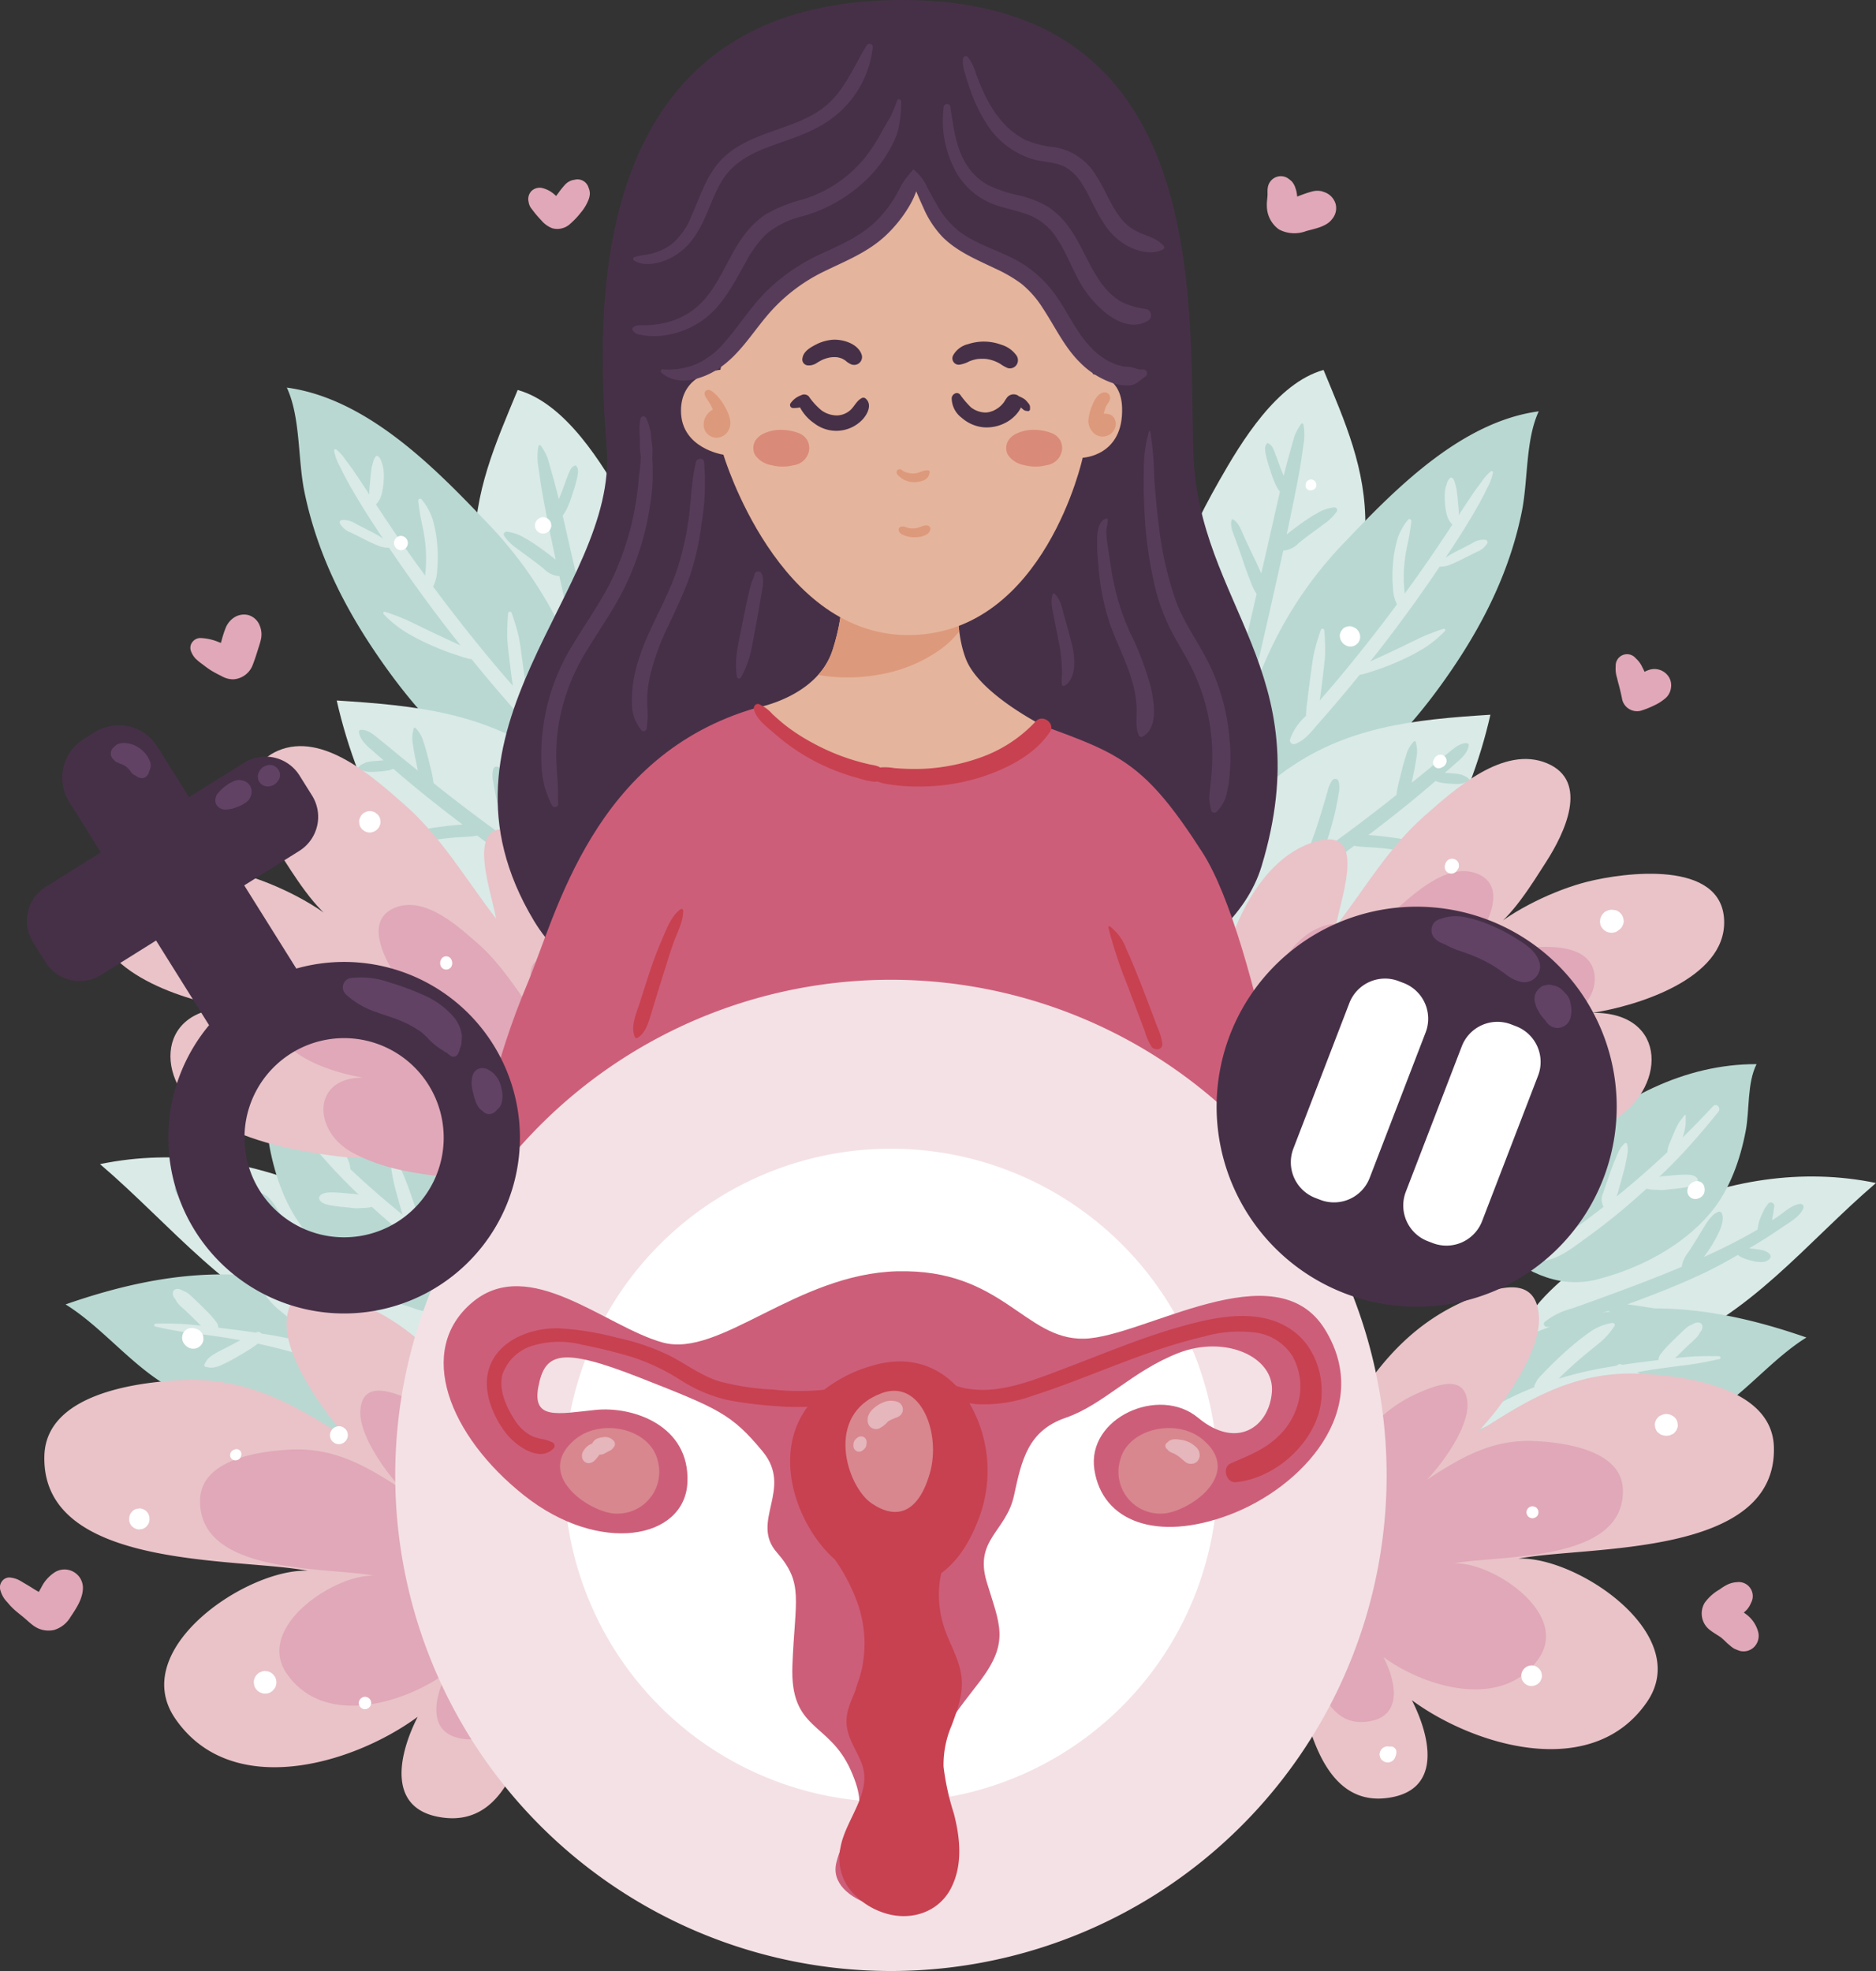<svg id="Group_852" data-name="Group 852" xmlns="http://www.w3.org/2000/svg" xmlns:xlink="http://www.w3.org/1999/xlink" width="307" height="322.598" viewBox="0 0 307 322.598">
  <rect x="0" y="0" width="307" height="322.598" fill="#333333" stroke="none"/>
  <defs>
    <clipPath id="clip-path">
      <rect id="Rectangle_406" data-name="Rectangle 406" width="307" height="322.598" fill="none"/>
    </clipPath>
  </defs>
  <g id="Group_851" data-name="Group 851" clip-path="url(#clip-path)">
    <path id="Path_36311" data-name="Path 36311" d="M263.137,132.96c2.006-3.672,2.52-8.2,3.512-12.356,1.483-6.208,4.533-12.276,7.676-17.812,3.685-6.491,9.464-16.041,17.1-18.179,3.526,8.536,6.989,16.185,6.838,25.774-.16,10.128-4.764,20.019-13.176,25.862-3.494,2.427-8.285,4.367-12.487,2.958-4.159-1.4-7.83-6.046-5.8-10.449" transform="translate(-74.831 -24.063)" fill="#daeae7"/>
    <path id="Path_36312" data-name="Path 36312" d="M281.407,155.945c-1.892-4.182,3.421-15.614,5-19.632a65.147,65.147,0,0,1,13.8-21.071c8.272-8.708,18.965-19.476,31.515-21.166-2.193,4.724-1.726,11.308-2.784,16.494-1.882,9.232-5.873,17.512-11.131,25.322-6.563,9.748-17.124,22.279-29.684,22.867-2.825.132-6.283-.5-6.724-2.815" transform="translate(-79.913 -26.754)" fill="#b9d8d2"/>
    <path id="Path_36313" data-name="Path 36313" d="M275.24,193.57c-.064-8.22,6.525-15.834,12.737-20.475,10.365-7.744,21.775-8.838,34.186-9.626-3.379,14.971-11.853,32.261-26.071,39.853-5.524,2.95-9.739,1.941-14.569-1.571-2.865-2.082-6.68-6.208-6.282-8.182" transform="translate(-78.265 -46.488)" fill="#daeae7"/>
    <path id="Path_36314" data-name="Path 36314" d="M350.049,295.556c-6.481-3.565,17.591-19.35,20.259-20.6,11.246-5.288,23.834-7.318,35.926-4.813-11.352,9.7-20.545,21.8-35.153,27.311-4.55,1.715-9.118,1.753-13.864,1.219-2.2-.248-7.54-1-7.169-3.111" transform="translate(-99.234 -76.519)" fill="#daeae7"/>
    <path id="Path_36315" data-name="Path 36315" d="M321.441,320.244c1.6-3.491,6.355-7.212,8.529-9.108a47.308,47.308,0,0,1,15.417-9.056c13.923-4.926,27.765-2.85,41.486,1.933-5.422,3.378-9.722,8.789-15.232,12.364-8.711,5.652-19.275,8.791-29.439,10.676-6.169,1.144-11.728,1.792-17.681-.6-3.776-1.516-4.177-3.81-3.079-6.212" transform="translate(-91.261 -85.103)" fill="#b9d8d2"/>
    <path id="Path_36316" data-name="Path 36316" d="M342.614,273.491c-3.013-2.216,8.919-14.875,10.948-16.669,8.763-7.754,19.3-13.469,31.189-13.44-1.562,3.1-1.131,7.5-1.77,10.894-.879,4.659-2.6,9.63-5.678,13.331-4.664,5.61-11.765,9.254-18.683,11.02-6.827,1.743-12.713-2.012-16-5.136" transform="translate(-97.295 -69.213)" fill="#b9d8d2"/>
    <path id="Path_36317" data-name="Path 36317" d="M298.427,110.586a6.5,6.5,0,0,0-2.637.849,25.315,25.315,0,0,0-2.363,1.476q-1.139.8-2.237,1.655c-.179.138-.376.288-.573.451.537-2.5,1.063-5.011,1.556-7.521.333-1.7.653-3.391.9-5.1.127-.883.252-1.767.38-2.651a9.408,9.408,0,0,0-.081-2.676.224.224,0,0,0-.414-.112,9.175,9.175,0,0,0-1.027,1.882c-.242.741-.432,1.5-.648,2.253-.415,1.437-.794,2.876-1.152,4.327-.186-.446-.376-.891-.545-1.342-.278-.741-.533-1.488-.825-2.224a7.227,7.227,0,0,0-.508-1.174,1.6,1.6,0,0,0-.382-.426c-.089-.065-.232-.113-.288-.156a.16.16,0,0,0-.22.058c-.031.072-.126.175-.172.278a1.524,1.524,0,0,0-.112.565,5.75,5.75,0,0,0,.2,1.264,21.269,21.269,0,0,0,.714,2.417,16.268,16.268,0,0,0,.93,2.418,8.185,8.185,0,0,0,.594.922c-.546,2.349-1.071,4.705-1.608,7.056q-.723,3.164-1.451,6.327c-.388-.9-.786-1.785-1.222-2.664-.557-1.126-1.079-2.266-1.6-3.408-.422-.921-.863-2.285-1.818-2.779a.138.138,0,0,0-.2.082c-.335,1.02.311,2.321.655,3.273.427,1.182.854,2.363,1.246,3.558s.824,2.372,1.3,3.544a9.09,9.09,0,0,0,.875,1.748q-1.006,4.388-2.013,8.776c-.789,3.411-1.843,6.831-1.261,10.347.044.267.393.243.52.068,1.848-2.558,2.437-5.6,3.132-8.62q1.07-4.652,2.12-9.309.941-4.178,1.865-8.365a3.779,3.779,0,0,0,2.493-1.2q1.03-.834,2.1-1.613c.734-.534,1.461-1.078,2.191-1.618a7.968,7.968,0,0,0,1.975-1.969.447.447,0,0,0-.384-.669" transform="translate(-80.059 -27.541)" fill="#b9d8d2"/>
    <path id="Path_36318" data-name="Path 36318" d="M322.508,175.719c-.1-.037-.181-.205-.277-.273a7.771,7.771,0,0,0-.915-.444,7.741,7.741,0,0,0-1.395-.215c-.432-.026-.9-.089-1.368-.1.446-.39.9-.775,1.34-1.167,1-.889,2.432-1.949,2.576-3.364a.326.326,0,0,0-.321-.321c-1.242-.035-2.26.991-3.182,1.717-1.122.882-2.2,1.82-3.31,2.719q-1.258,1.021-2.52,2.037c.1-.528.2-1.052.308-1.546.189-.847.333-1.7.455-2.554a5.039,5.039,0,0,0-.132-2.6.163.163,0,0,0-.268-.071,5.061,5.061,0,0,0-1.258,2.209c-.293.847-.53,1.708-.742,2.578s-.449,1.734-.635,2.608c-.1.452-.165.915-.231,1.373-.514.409-1.026.82-1.541,1.226q-5.063,3.978-10.3,7.722c.359-1.008.673-2.036.978-3.059.4-1.345.756-2.694,1.032-4.07.137-.683.283-1.37.372-2.062a4.146,4.146,0,0,0,.005-1.956.6.6,0,0,0-.99-.261,4.253,4.253,0,0,0-.782,1.717c-.217.664-.388,1.345-.589,2.014-.4,1.34-.805,2.684-1.244,4.012s-.944,2.637-1.428,3.953a8.725,8.725,0,0,0-.58,1.989c-1.247.866-2.505,1.712-3.741,2.593a22.285,22.285,0,0,0-1.884,1.415,3.8,3.8,0,0,0-1.187,1.738.387.387,0,0,0,.369.485,3.314,3.314,0,0,0,1.753-.3,13.969,13.969,0,0,0,1.923-1.087c1.16-.743,2.29-1.526,3.418-2.315q3.445-2.413,6.819-4.923c.227-.169.452-.341.678-.51a7.36,7.36,0,0,0,1.19.159c1.147.084,2.294.128,3.439.245s2.276.311,3.417.454c1.017.128,2.4.554,3.294-.082a.278.278,0,0,0,.1-.371c-.528-.965-1.927-1.141-2.915-1.361-1.128-.252-2.289-.393-3.436-.535-.914-.114-1.831-.2-2.749-.268,3.5-2.66,6.958-5.391,10.293-8.253.229-.2.454-.4.683-.595a4.131,4.131,0,0,0,.7.238,10.451,10.451,0,0,0,1.684.208A11.888,11.888,0,0,0,321,176.5a2.672,2.672,0,0,0,.829-.188c.1-.036.207-.065.3-.109.137-.064.231-.219.376-.248.13-.026.105-.2,0-.238" transform="translate(-82.11 -48.2)" fill="#b9d8d2"/>
    <path id="Path_36319" data-name="Path 36319" d="M395.051,275.238c-1.411.132-2.656,1.363-3.8,2.133-.283.191-.572.374-.857.56l.006-.046c.012-.084.024-.167.037-.25q.049-.314.109-.627c.085-.44.12-.871.195-1.3a.571.571,0,0,0-1.038-.437c-.12.172-.23.337-.356.5a3.271,3.271,0,0,0-.362.635c-.211.436-.409.882-.585,1.333a7.581,7.581,0,0,0-.315,1.274,4.344,4.344,0,0,0-.074.429c-.153.092-.3.189-.457.281a89.716,89.716,0,0,1-8.071,4.09l-.245.112c.366-.5.725-1.012,1.061-1.534a20.548,20.548,0,0,0,1.389-2.5,6.393,6.393,0,0,0,.524-1.517,6.744,6.744,0,0,0,.118-.791,3.023,3.023,0,0,0-.129-.718.487.487,0,0,0-.708-.288l-.18.106a2.206,2.206,0,0,0-.849.674,7.679,7.679,0,0,0-.908,1.194c-.5.809-.99,1.629-1.491,2.44-.487.788-.972,1.574-1.495,2.338a4.874,4.874,0,0,0-.971,2.213c-4.312,1.838-8.7,3.464-13.112,5.082q-2.4.882-4.821,1.732a12.039,12.039,0,0,0-4.489,2.209.475.475,0,0,0,.331.8,10.89,10.89,0,0,0,4.483-.791q2.175-.684,4.344-1.386c.419-.136.837-.279,1.254-.42a8.358,8.358,0,0,0,1.551.458c.97.223,1.939.459,2.92.632,1.824.32,3.95,1.013,5.709.167a.323.323,0,0,0,.064-.5,4.8,4.8,0,0,0-2.5-1.144c-.985-.165-1.975-.311-2.962-.467-.556-.087-1.114-.157-1.672-.225q2.184-.788,4.348-1.632c2.881-1.119,5.734-2.307,8.52-3.648,1.791-.862,3.521-1.821,5.233-2.814a1.681,1.681,0,0,0,.157.127,3.7,3.7,0,0,0,.784.432,12.705,12.705,0,0,0,1.4.416,5.246,5.246,0,0,0,1.614.19,1.723,1.723,0,0,0,.88-.243c.241-.156.5-.324.51-.646.013-.573-.8-.9-1.227-1.019a9.218,9.218,0,0,0-1.558-.241l-.272-.039q-.193-.031-.386-.065l-.036-.007c.307-.182.614-.364.92-.547.517-.309,1.026-.632,1.535-.952a.739.739,0,0,0,.281-.16c.011-.01.02-.024.031-.034.852-.542,1.7-1.094,2.528-1.668,1.215-.841,3.046-1.8,3.572-3.25a.508.508,0,0,0-.488-.64" transform="translate(-100.398 -78.204)" fill="#b9d8d2"/>
    <path id="Path_36320" data-name="Path 36320" d="M376.065,260.165q2.806-3.077,5.41-6.332c.494-.618-.329-1.5-.891-.89q-2.4,2.591-4.926,5.069c.02-.082.044-.163.062-.245a14.168,14.168,0,0,0,.364-1.642c.059-.542.026-1.11.045-1.656,0-.12-.147-.139-.207-.057-.319.439-.69.862-.98,1.317a12.523,12.523,0,0,0-.7,1.482c-.248.531-.466,1.071-.679,1.616a4.385,4.385,0,0,0-.445,1.629q-4.017,3.771-8.3,7.246c.068-.211.139-.422.2-.634.263-.895.5-1.795.754-2.691s.477-1.806.65-2.72c.086-.454.166-.914.218-1.373a4,4,0,0,0-.127-1.2.211.211,0,0,0-.351-.092,4.259,4.259,0,0,0-.891,1.118c-.21.417-.4.844-.582,1.275-.4.959-.766,1.923-1.1,2.9-.327.945-.665,1.887-.963,2.841a2.433,2.433,0,0,0,.054,2.266c-1.243.97-2.494,1.929-3.765,2.859-2.131,1.559-4.688,2.974-6.257,5.144-.3.409.19.862.6.78,2.34-.47,4.4-2.1,6.294-3.469,1.989-1.438,3.947-2.925,5.833-4.5,1.468-1.222,2.909-2.485,4.329-3.771a6.281,6.281,0,0,0,1.328.17c.411,0,.83.053,1.237.044.382-.008.771-.077,1.15-.114.834-.082,1.666-.159,2.494-.294.685-.112,1.745-.277,2.108-.955a.544.544,0,0,0-.082-.628c-.482-.589-1.627-.539-2.311-.521-.769.02-1.532.1-2.3.17-.4.036-.808.062-1.209.116-.111.015-.22.044-.33.068,1.468-1.4,2.9-2.838,4.269-4.335" transform="translate(-100.263 -71.874)" fill="#daeae7"/>
    <path id="Path_36321" data-name="Path 36321" d="M376.688,307.984c-1.537-.019-3.037-.032-4.575.075-.877.061-1.754.151-2.63.248.074-.071.154-.136.226-.21q.742-.749,1.5-1.478c.5-.473,1-.938,1.5-1.4a3.539,3.539,0,0,0,.341-.346c.077-.092.15-.186.223-.281a2.544,2.544,0,0,0,.258-.452c-.068.135.019-.009.057-.062.048-.071.1-.141.146-.212a1.1,1.1,0,0,0,.223-.73.669.669,0,0,0-.482-.633,1.2,1.2,0,0,0-.85.109c-.079.039-.157.082-.235.123-.021.011-.22.115-.09.059a3.462,3.462,0,0,0-.579.266,4.5,4.5,0,0,0-.572.443c-.519.474-1.027.96-1.53,1.451s-.974.962-1.451,1.454c-.253.261-.487.53-.714.814-.1.127-.2.255-.3.384a1.79,1.79,0,0,0-.367.78.931.931,0,0,0-.023.234c-1.972.232-3.945.484-5.91.78-.062-.022-.121-.049-.183-.069a.671.671,0,0,0-.754.217c-.512.081-1.023.16-1.533.247a63.119,63.119,0,0,0-7.956,1.878c.132-.135.261-.271.4-.4q1.449-1.427,2.993-2.752c1-.859,2.033-1.679,3.051-2.517a11.832,11.832,0,0,0,2.687-2.952c.174-.283-.112-.55-.391-.508a8.583,8.583,0,0,0-3.66,1.518,37.985,37.985,0,0,0-3.353,2.641q-1.534,1.334-2.974,2.77c-.479.478-.96.959-1.415,1.461a5.054,5.054,0,0,0-1.29,1.845.949.949,0,0,0-.024.288c-1.389.545-2.759,1.146-4.1,1.816a32.623,32.623,0,0,0-3.894,2.206,10.275,10.275,0,0,0-1.755,1.456,19.833,19.833,0,0,0-1.336,1.788c-.116.157.079.422.265.345a29.319,29.319,0,0,0,3.575-1.5c1.137-.653,2.256-1.336,3.417-1.946a54,54,0,0,1,7.365-3.139,87.444,87.444,0,0,1,10.5-2.931,13.932,13.932,0,0,0,1.545,1.062q1.033.639,2.088,1.241t2.166,1.1a4.5,4.5,0,0,0,1.4.4,3.882,3.882,0,0,0,1.1-.132.274.274,0,0,0,.162-.4,3.711,3.711,0,0,0-.644-.96,5.976,5.976,0,0,0-.967-.7c-.718-.424-1.48-.789-2.221-1.169-.62-.318-1.232-.651-1.841-.989,1.129-.205,2.259-.4,3.394-.562,1.711-.249,3.427-.452,5.14-.677,1.677-.22,3.3-.565,4.943-.923a.236.236,0,0,0-.062-.461" transform="translate(-95.362 -86.018)" fill="#daeae7"/>
    <path id="Path_36322" data-name="Path 36322" d="M327.015,118.991a3.426,3.426,0,0,0-2.226.571l-1.968,1.02a20.838,20.838,0,0,0-1.948,1.054c-.135.089-.278.18-.421.276.747-1.127,1.495-2.255,2.222-3.4,1.082-1.7,2.129-3.409,3.117-5.164.519-.922,1-1.856,1.455-2.81a8.314,8.314,0,0,0,.953-2.568.223.223,0,0,0-.334-.192,7.01,7.01,0,0,0-1.447,1.611c-.579.766-1.156,1.541-1.69,2.34q-1.073,1.607-2.135,3.22c.011-.156.019-.313.017-.474-.006-.6-.112-1.208-.15-1.811s-.121-1.212-.195-1.821c-.044-.359-.174-.677-.249-1.029a2.653,2.653,0,0,0-.345-.827.35.35,0,0,0-.6,0,2.333,2.333,0,0,0-.424.827,6.576,6.576,0,0,0-.271,1.029,9.461,9.461,0,0,0-.041,1.962,10.063,10.063,0,0,0,.317,2.075,3.677,3.677,0,0,0,.9,1.637q-2.834,4.337-5.827,8.566c-.645.912-1.307,1.813-1.965,2.716-.029-.323-.067-.635-.088-.911a22.982,22.982,0,0,1,.016-3.747,26.5,26.5,0,0,1,.6-3.7,32.934,32.934,0,0,0,.557-3.549.3.3,0,0,0-.505-.21,9.206,9.206,0,0,0-1.8,3.275,20.443,20.443,0,0,0-.7,3.934,23.074,23.074,0,0,0,0,4,6.486,6.486,0,0,0,.651,2.666q-4.815,6.5-10.028,12.694c-.859,1.023-1.74,2.029-2.615,3.039q.258-1.749.462-3.5c.15-1.277.323-2.553.411-3.836a32.363,32.363,0,0,0-.127-4.132.285.285,0,0,0-.557-.075,32.137,32.137,0,0,0-1.159,3.957c-.236,1.264-.391,2.542-.566,3.816s-.339,2.537-.472,3.811a16.455,16.455,0,0,0-.235,2.486,9.242,9.242,0,0,0-2.613,3.829.636.636,0,0,0,.775.775c1.708-.593,2.762-2.1,3.922-3.417q1.807-2.047,3.569-4.133,1.591-1.883,3.136-3.8a4.073,4.073,0,0,0,.558-.093c.728-.179,1.447-.437,2.159-.671a39.331,39.331,0,0,0,4.068-1.608,34.661,34.661,0,0,0,3.774-1.987,18.467,18.467,0,0,0,3.383-2.783c.15-.15,0-.447-.217-.371a35.653,35.653,0,0,0-3.836,1.48c-1.323.638-2.641,1.29-3.97,1.918q-1.925.909-3.86,1.792c-.109.049-.218.1-.326.144.663-.839,1.332-1.673,1.985-2.52q4.892-6.341,9.372-12.983a4.342,4.342,0,0,0,1.949-.424,21.919,21.919,0,0,0,2.113-.993l2.054-1.019a3.292,3.292,0,0,0,1.7-1.453.41.41,0,0,0-.285-.5" transform="translate(-83.884 -30.642)" fill="#daeae7"/>
    <path id="Path_36323" data-name="Path 36323" d="M296.7,333.322a74.527,74.527,0,0,1,9.115-20.377c4.525-7.171,9.952-12.9,17.852-16.343,4.526-1.971,11.563-4.694,12.006,2.621.356,5.872-6.121,14.854-10.067,18.937,8.562-5.605,16.208-10.089,26.781-9.588,7.494.356,21.437,2.312,21.735,11.963.561,18.2-30.583,16.145-41.8,18.3,9.525-.423,28.643,12.361,21.038,23.452-8.922,13.013-28.228,7.255-38.476-.278,3.127,6.136,5.024,15.027-4.326,16.033-10.666,1.147-13.058-13.2-14.714-20.826a50.62,50.62,0,0,1,.857-23.89" transform="translate(-83.834 -83.731)" fill="#e9c3c8"/>
    <path id="Path_36324" data-name="Path 36324" d="M299.054,342.248a49.293,49.293,0,0,1,6.028-13.477c2.993-4.743,6.582-8.534,11.807-10.809,2.994-1.3,7.649-3.105,7.941,1.733.235,3.884-4.049,9.825-6.659,12.525,5.663-3.708,10.72-6.673,17.713-6.341,4.956.235,14.179,1.529,14.375,7.912.371,12.038-20.228,10.678-27.646,12.1,6.3-.28,18.945,8.176,13.915,15.512-5.9,8.606-18.67,4.8-25.449-.184,2.069,4.058,3.323,9.939-2.861,10.6-7.055.759-8.636-8.73-9.731-13.774a33.473,33.473,0,0,1,.566-15.8" transform="translate(-84.687 -90.014)" fill="#e0a8b8"/>
    <path id="Path_36325" data-name="Path 36325" d="M275.25,220.453c-1.375-.96,3.434-14.462,4.279-16.945,2.145-6.3,6.339-13.582,12.933-16.061,9.893-3.718,5.328,8.284,4.347,13.511,4.815-6.192,8.547-12.82,14.584-18.122,4.863-4.271,12.895-11.572,20.031-8.522,6.888,2.945,2.848,11.383-.207,16.137-2.19,3.408-5.736,9.277-9.318,11.328,3.926-3.474,10.644-6.733,16.1-8.107,5.915-1.488,22.1-3.7,22.361,6.435.241,9.525-14.443,13.939-21.528,15.027,12.538-.127,12.159,12.758,2.9,17.9-6.16,3.425-12.891,4.765-19.8,5.648-6.655.849-13.39-1-20.064-1.334-8.829-.438-15.583-4.718-22.118-9.863-3.8-2.99-4.443-4.989-4.5-7.037" transform="translate(-78.207 -49.366)" fill="#e9c3c8"/>
    <path id="Path_36326" data-name="Path 36326" d="M286.148,230.163c-.907-.634,2.265-9.541,2.822-11.179,1.415-4.157,4.181-8.96,8.532-10.595,6.526-2.452,3.514,5.464,2.867,8.913,3.177-4.085,5.638-8.457,9.621-11.954,3.208-2.817,8.506-7.635,13.213-5.622,4.544,1.943,1.879,7.509-.136,10.646-1.445,2.248-3.783,6.119-6.146,7.473a28.169,28.169,0,0,1,10.623-5.349c3.9-.981,14.582-2.439,14.751,4.245.16,6.284-9.527,9.195-14.2,9.913,8.27-.084,8.021,8.416,1.912,11.811-4.064,2.258-8.5,3.143-13.061,3.725-4.39.561-8.833-.661-13.235-.88-5.824-.289-10.279-3.112-14.59-6.506-2.5-1.972-2.931-3.291-2.972-4.642" transform="translate(-81.329 -56.663)" fill="#e0a8b8"/>
    <path id="Path_36327" data-name="Path 36327" d="M300.3,110.323a1,1,0,0,0-.408-.531l-.213-.089a.671.671,0,0,0-.354-.016.658.658,0,0,0-.331.105l-.18.139a.888.888,0,0,0-.228.392l-.032.236v.01a.778.778,0,0,0,.875.877h.012a.99.99,0,0,0,.628-.26l.139-.18a.656.656,0,0,0,.105-.331.671.671,0,0,0-.016-.354" transform="translate(-84.901 -31.188)" fill="#fff"/>
    <path id="Path_36328" data-name="Path 36328" d="M309.5,144.154l-.03-.049a1.663,1.663,0,0,0-.6-.61c-.032-.019-.066-.035-.1-.052l-.378-.159a1.2,1.2,0,0,0-.63-.029.788.788,0,0,0-.4.108,1.18,1.18,0,0,0-.509.327l-.247.32q-.081.188-.16.377a1.2,1.2,0,0,0-.028.63,1.17,1.17,0,0,0,.188.588c.016.033.033.067.052.1a1.674,1.674,0,0,0,.61.6l.049.03a1.6,1.6,0,0,0,1.609,0,1.721,1.721,0,0,0,.162-.125,1.2,1.2,0,0,0,.408-.445h0a1.6,1.6,0,0,0,0-1.609" transform="translate(-87.131 -40.731)" fill="#fff"/>
    <path id="Path_36329" data-name="Path 36329" d="M329.9,173.471a.506.506,0,0,0-.069-.255.753.753,0,0,0-.209-.324l-.2-.158-.24-.1a.769.769,0,0,0-.4-.018.751.751,0,0,0-.375.12,1.777,1.777,0,0,0-.3.22.9.9,0,0,0-.185.253l-.025.052-.047.1-.025.052c-.036.075-.069.152-.1.231a.713.713,0,0,0-.016.374.312.312,0,0,0,.018.129.932.932,0,0,0,.653.65.949.949,0,0,0,.5,0c.079-.029.156-.062.232-.1l.048-.023.1-.049.052-.024a.892.892,0,0,0,.253-.185,1.8,1.8,0,0,0,.22-.3c.034-.081.067-.161.1-.241a.762.762,0,0,0,.018-.4" transform="translate(-93.188 -49.083)" fill="#fff"/>
    <path id="Path_36330" data-name="Path 36330" d="M369.726,209.655a1.785,1.785,0,0,0-.682-1.181,1.358,1.358,0,0,0-.615-.324l-.035-.007c-.084-.014-.187-.025-.255-.034s-.17-.026-.255-.034a.442.442,0,0,0-.069,0l-.031,0a2.477,2.477,0,0,0-.508.068l-.447.189a1.366,1.366,0,0,0-.381.295,3.5,3.5,0,0,0-.326.423q-.093.22-.186.442l-.067.492.067.491a1.4,1.4,0,0,0,.331.629,1.827,1.827,0,0,0,1.206.7,1.4,1.4,0,0,0,.737-.033c.2-.062.122.047.507-.2l.087-.067a.459.459,0,0,1,.057-.034l.367-.283.283-.367c.062-.144.122-.288.183-.432a1.38,1.38,0,0,0,.032-.723" transform="translate(-104.047 -59.172)" fill="#fff"/>
    <path id="Path_36331" data-name="Path 36331" d="M357.245,235.626a1.226,1.226,0,0,0-.317-.543l-.249-.193a1.229,1.229,0,0,0-.621-.167,1.265,1.265,0,0,0-1.232,1.232l.044.327a1.228,1.228,0,0,0,.317.544l.249.193a1.223,1.223,0,0,0,.622.167,1.264,1.264,0,0,0,1.231-1.231c-.014-.109-.029-.218-.044-.328" transform="translate(-100.906 -66.75)" fill="#fff"/>
    <path id="Path_36332" data-name="Path 36332" d="M332.671,197.221a1.132,1.132,0,0,0-.29-.5,1.162,1.162,0,0,0-1.6,0,1.127,1.127,0,0,0-.291.5,1.278,1.278,0,0,0-.113.529,1.087,1.087,0,0,0,.148.549,1.087,1.087,0,0,0,1.486.389l.012-.007.222-.172c.057-.074.115-.147.171-.222l.01-.014.044-.064.082-.12a1.118,1.118,0,0,0,.154-.569c-.013-.1-.026-.2-.04-.3" transform="translate(-93.954 -55.85)" fill="#fff"/>
    <path id="Path_36333" data-name="Path 36333" d="M388.63,271.03a1.252,1.252,0,0,0-.32-.549.928.928,0,0,0-.4-.256.941.941,0,0,0-.479-.107,1.254,1.254,0,0,0-.628.17.847.847,0,0,1-.154.084c-.016.008-.032.014-.048.02l-.282.219c-.072.094-.145.187-.218.282a.392.392,0,0,0-.08.18.758.758,0,0,0-.076.2,1.207,1.207,0,0,1-.038.141,1.3,1.3,0,0,0,1.6,1.6.812.812,0,0,0,.116-.038c.123-.048.255-.1.376-.159l.282-.219.218-.281a1.075,1.075,0,0,0,.175-.532,1.213,1.213,0,0,0,.021-.3,3.85,3.85,0,0,0-.064-.452" transform="translate(-109.732 -76.816)" fill="#fff"/>
    <path id="Path_36334" data-name="Path 36334" d="M382.122,324.724q-.088-.209-.177-.419a1.964,1.964,0,0,0-1.047-.805l-.069-.024a1.178,1.178,0,0,0-.26-.04,1.328,1.328,0,0,0-.729.034l-.14.041-.415.175a1.318,1.318,0,0,0-.489.449.871.871,0,0,0-.223.384,1.317,1.317,0,0,0-.15.671l.062.462q.088.207.175.416a1.321,1.321,0,0,0,.449.488,1.3,1.3,0,0,0,.591.311l.14.042.474.064.016,0,.474-.064.015-.005.077-.026.419-.177a1.331,1.331,0,0,0,.492-.451.874.874,0,0,0,.225-.386,1.326,1.326,0,0,0,.151-.675q-.032-.233-.063-.466" transform="translate(-107.617 -91.97)" fill="#fff"/>
    <path id="Path_36335" data-name="Path 36335" d="M351,345.227l-.1-.235-.154-.2a.731.731,0,0,0-.316-.2.493.493,0,0,0-.248-.067.751.751,0,0,0-.391.018h0a1.092,1.092,0,0,0-.585.45l-.1.234a.975.975,0,0,0,0,.521h0l.1.235.154.2a.731.731,0,0,0,.316.2.493.493,0,0,0,.248.067.505.505,0,0,0,.261,0,.975.975,0,0,0,.464-.193.743.743,0,0,0,.253-.276l.1-.235c.011-.087.024-.174.035-.26-.011-.087-.024-.175-.035-.261" transform="translate(-99.269 -97.971)" fill="#fff"/>
    <path id="Path_36336" data-name="Path 36336" d="M351.189,382.139a1.69,1.69,0,0,0-.435-.746l-.342-.264a1.678,1.678,0,0,0-.854-.231,1.74,1.74,0,0,0-1.691,1.691c.021.15.041.3.061.449a1.686,1.686,0,0,0,.435.746l.342.265a1.683,1.683,0,0,0,.853.23,1.875,1.875,0,0,0,1.2-.5,1.259,1.259,0,0,0,.35-.545,1.272,1.272,0,0,0,.146-.651q-.031-.224-.061-.449" transform="translate(-98.927 -108.32)" fill="#fff"/>
    <path id="Path_36337" data-name="Path 36337" d="M318.221,400.321a.887.887,0,0,0-.121-.448.993.993,0,0,0-.53-.407.89.89,0,0,0-.442,0,1.307,1.307,0,0,0-1.591.922c-.006.022-.006.045-.009.067a.16.16,0,0,0-.011.019.663.663,0,0,0-.033.417.622.622,0,0,0,.036.089,1.132,1.132,0,0,0,.355.687l.266.206.314.132.35.047a.994.994,0,0,0,.506-.114.653.653,0,0,0,.291-.169.663.663,0,0,0,.235-.235.652.652,0,0,0,.169-.291.974.974,0,0,0,.091-.25,1.726,1.726,0,0,0,.072-.173.485.485,0,0,0,.012-.057c.016-.1.033-.209.042-.313a.8.8,0,0,0,0-.125" transform="translate(-89.713 -113.588)" fill="#fff"/>
    <path id="Path_36338" data-name="Path 36338" d="M144.748,139.052c-2.068-3.787-2.6-8.461-3.622-12.742-1.53-6.4-4.674-12.66-7.915-18.371-3.8-6.694-9.761-16.543-17.631-18.747-3.637,8.8-7.208,16.691-7.052,26.581.164,10.446,4.913,20.646,13.587,26.672,3.6,2.5,8.545,4.5,12.878,3.051,4.289-1.439,8.076-6.236,5.985-10.776" transform="translate(-30.862 -25.365)" fill="#daeae7"/>
    <path id="Path_36339" data-name="Path 36339" d="M117.485,152.453c1.951-4.313-3.528-16.1-5.161-20.246a67.179,67.179,0,0,0-14.235-21.731c-8.531-8.981-19.559-20.085-32.5-21.829,2.261,4.872,1.78,11.662,2.87,17.011,1.941,9.522,6.057,18.06,11.48,26.115,6.768,10.054,17.66,22.977,30.613,23.584,2.914.136,6.481-.52,6.935-2.9" transform="translate(-18.652 -25.209)" fill="#b9d8d2"/>
    <path id="Path_36340" data-name="Path 36340" d="M125.392,191.256c.066-8.478-6.73-16.33-13.136-21.116C101.566,162.154,89.8,161.026,77,160.213c3.484,15.439,12.223,33.272,26.886,41.1,5.7,3.042,10.044,2,15.026-1.62,2.954-2.147,6.889-6.4,6.479-8.439" transform="translate(-21.897 -45.562)" fill="#daeae7"/>
    <path id="Path_36341" data-name="Path 36341" d="M80.815,292.025c6.684-3.677-18.142-19.956-20.894-21.25-11.6-5.454-24.581-7.548-37.05-4.964,11.707,10,21.188,22.487,36.252,28.166,4.692,1.769,9.4,1.808,14.3,1.257,2.267-.255,7.775-1.035,7.393-3.209" transform="translate(-6.504 -75.279)" fill="#daeae7"/>
    <path id="Path_36342" data-name="Path 36342" d="M82.485,313.123c-1.645-3.6-6.554-7.437-8.8-9.394a48.789,48.789,0,0,0-15.9-9.339c-14.359-5.08-28.635-2.939-42.785,1.993,5.591,3.484,10.026,9.065,15.709,12.752,8.984,5.829,19.878,9.067,30.36,11.01,6.363,1.18,12.1,1.848,18.235-.615,3.894-1.563,4.307-3.929,3.175-6.407" transform="translate(-4.267 -82.891)" fill="#b9d8d2"/>
    <path id="Path_36343" data-name="Path 36343" d="M102.555,277.7c3.108-2.285-9.2-15.341-11.29-17.191-9.038-8-19.9-13.891-32.166-13.86,1.611,3.2,1.166,7.735,1.826,11.234.906,4.805,2.684,9.932,5.856,13.748,4.81,5.786,12.133,9.544,19.268,11.365,7.041,1.8,13.111-2.075,16.506-5.3" transform="translate(-16.806 -70.142)" fill="#b9d8d2"/>
    <path id="Path_36344" data-name="Path 36344" d="M115.637,115.977a6.692,6.692,0,0,1,2.719.876,26.119,26.119,0,0,1,2.437,1.521q1.174.827,2.307,1.707c.184.142.388.3.591.465-.555-2.583-1.1-5.167-1.6-7.757-.343-1.748-.673-3.5-.927-5.261-.131-.911-.259-1.823-.391-2.734a9.7,9.7,0,0,1,.083-2.76.231.231,0,0,1,.427-.116,9.46,9.46,0,0,1,1.06,1.941c.249.764.445,1.551.668,2.324.428,1.481.819,2.966,1.189,4.462.191-.46.386-.919.561-1.384.287-.764.55-1.535.852-2.294a7.379,7.379,0,0,1,.523-1.211,1.647,1.647,0,0,1,.394-.439c.092-.067.239-.117.3-.161a.165.165,0,0,1,.226.059c.031.074.13.18.177.287a1.585,1.585,0,0,1,.116.582,5.937,5.937,0,0,1-.206,1.3,22.123,22.123,0,0,1-.736,2.493,16.8,16.8,0,0,1-.959,2.493,8.468,8.468,0,0,1-.613.951c.563,2.424,1.1,4.853,1.658,7.278q.747,3.263,1.5,6.525c.4-.925.811-1.841,1.26-2.748.575-1.161,1.113-2.336,1.652-3.514.435-.95.891-2.357,1.876-2.867a.143.143,0,0,1,.206.084c.345,1.053-.321,2.394-.675,3.376-.442,1.22-.882,2.437-1.285,3.67s-.851,2.447-1.338,3.655a9.427,9.427,0,0,1-.9,1.8q1.037,4.526,2.076,9.05c.813,3.518,1.9,7.045,1.3,10.671-.045.275-.4.25-.535.07-1.906-2.638-2.514-5.771-3.23-8.891q-1.1-4.8-2.186-9.6-.971-4.309-1.923-8.627a3.9,3.9,0,0,1-2.572-1.232q-1.063-.861-2.169-1.664c-.757-.551-1.506-1.112-2.259-1.668a8.246,8.246,0,0,1-2.037-2.031.461.461,0,0,1,.4-.69" transform="translate(-32.754 -28.952)" fill="#b9d8d2"/>
    <path id="Path_36345" data-name="Path 36345" d="M82,172.847c.107-.038.187-.212.286-.282a8.148,8.148,0,0,1,.943-.458,7.9,7.9,0,0,1,1.438-.221c.446-.028.931-.092,1.41-.107-.46-.4-.925-.8-1.382-1.2-1.034-.916-2.508-2.01-2.656-3.469a.334.334,0,0,1,.331-.331c1.281-.037,2.33,1.022,3.283,1.77,1.156.91,2.271,1.877,3.413,2.8q1.3,1.053,2.6,2.1c-.107-.545-.2-1.086-.318-1.6-.195-.873-.343-1.748-.47-2.634a5.21,5.21,0,0,1,.137-2.676.169.169,0,0,1,.277-.074,5.228,5.228,0,0,1,1.3,2.279c.3.874.547,1.762.765,2.659s.462,1.788.655,2.689c.1.467.17.944.238,1.415.53.422,1.057.847,1.589,1.264q5.222,4.1,10.628,7.964c-.37-1.04-.695-2.1-1.009-3.154-.413-1.387-.78-2.779-1.064-4.2-.141-.7-.292-1.413-.384-2.125a4.273,4.273,0,0,1-.005-2.017.619.619,0,0,1,1.021-.27,4.383,4.383,0,0,1,.807,1.772c.224.685.4,1.386.608,2.077.416,1.382.83,2.767,1.282,4.138s.973,2.719,1.473,4.076a9.007,9.007,0,0,1,.6,2.051c1.285.893,2.583,1.766,3.857,2.675a22.987,22.987,0,0,1,1.944,1.46,3.925,3.925,0,0,1,1.224,1.792.4.4,0,0,1-.381.5,3.424,3.424,0,0,1-1.808-.312,14.345,14.345,0,0,1-1.983-1.121c-1.2-.766-2.362-1.573-3.526-2.387q-3.552-2.488-7.032-5.077c-.234-.175-.466-.352-.7-.527a7.688,7.688,0,0,1-1.227.165c-1.184.086-2.366.132-3.547.252s-2.347.321-3.524.469c-1.048.132-2.472.571-3.4-.084a.287.287,0,0,1-.1-.383c.545-1,1.988-1.176,3.007-1.4,1.163-.26,2.361-.4,3.543-.551.942-.117,1.889-.205,2.836-.276-3.613-2.744-7.176-5.56-10.616-8.512-.236-.2-.468-.41-.7-.613a4.233,4.233,0,0,1-.728.245,10.7,10.7,0,0,1-1.736.214,12.168,12.168,0,0,1-1.639.04,2.794,2.794,0,0,1-.854-.195c-.1-.037-.213-.067-.313-.113-.14-.066-.238-.226-.388-.255-.133-.026-.108-.207,0-.245" transform="translate(-23.295 -47.328)" fill="#b9d8d2"/>
    <path id="Path_36346" data-name="Path 36346" d="M40.455,271.071c1.456.137,2.74,1.406,3.914,2.2.292.2.59.385.885.578,0-.023-.006-.041-.006-.048q-.018-.129-.039-.258c-.034-.216-.072-.432-.113-.647-.087-.454-.122-.9-.2-1.344a.589.589,0,0,1,1.071-.452c.125.177.238.348.367.512a3.359,3.359,0,0,1,.373.655c.218.449.423.909.6,1.375a7.931,7.931,0,0,1,.325,1.313,4.427,4.427,0,0,1,.077.443c.157.1.313.2.472.29a92.512,92.512,0,0,0,8.324,4.218c.084.039.169.076.253.115-.378-.52-.748-1.044-1.095-1.583a21.125,21.125,0,0,1-1.432-2.578,6.552,6.552,0,0,1-.54-1.565,6.829,6.829,0,0,1-.122-.815,3.138,3.138,0,0,1,.133-.741.5.5,0,0,1,.73-.3c.062.035.125.072.186.109a2.266,2.266,0,0,1,.876.695,7.915,7.915,0,0,1,.937,1.232c.519.834,1.02,1.68,1.537,2.517.5.811,1,1.622,1.541,2.41a5.03,5.03,0,0,1,1,2.283c4.448,1.9,8.977,3.573,13.522,5.241q2.48.909,4.971,1.785a12.432,12.432,0,0,1,4.63,2.279.49.49,0,0,1-.342.826A11.207,11.207,0,0,1,78.671,291q-2.242-.7-4.479-1.429c-.432-.14-.863-.288-1.294-.433a8.607,8.607,0,0,1-1.6.472c-1,.229-2,.474-3.011.651-1.881.331-4.073,1.045-5.887.173a.333.333,0,0,1-.067-.52,4.952,4.952,0,0,1,2.574-1.179c1.017-.17,2.037-.321,3.056-.481.573-.09,1.148-.163,1.724-.233q-2.252-.814-4.483-1.683c-2.972-1.154-5.915-2.379-8.788-3.761-1.847-.889-3.631-1.878-5.4-2.9a1.9,1.9,0,0,1-.161.131,3.825,3.825,0,0,1-.809.445,12.948,12.948,0,0,1-1.443.43,5.416,5.416,0,0,1-1.664.2,1.794,1.794,0,0,1-.908-.25c-.248-.161-.518-.335-.525-.667-.013-.591.822-.927,1.266-1.051a9.4,9.4,0,0,1,1.607-.248l.281-.041q.2-.031.4-.067l.037-.007c-.316-.188-.633-.374-.949-.564-.532-.318-1.057-.651-1.583-.982a.746.746,0,0,1-.29-.165c-.011-.01-.021-.024-.032-.035-.879-.558-1.75-1.128-2.607-1.72-1.254-.867-3.142-1.854-3.685-3.352a.525.525,0,0,1,.5-.661" transform="translate(-11.355 -77.017)" fill="#b9d8d2"/>
    <path id="Path_36347" data-name="Path 36347" d="M73.614,263.955q-2.9-3.174-5.58-6.531c-.51-.637.338-1.545.92-.918q2.471,2.673,5.079,5.228c-.02-.084-.045-.168-.064-.253a14.911,14.911,0,0,1-.376-1.693c-.061-.56-.027-1.144-.047-1.707,0-.124.152-.143.213-.058.329.452.712.888,1.012,1.358a13.245,13.245,0,0,1,.721,1.528c.255.548.48,1.1.7,1.667a4.517,4.517,0,0,1,.458,1.68q4.142,3.889,8.56,7.472c-.071-.218-.143-.435-.207-.654-.271-.922-.52-1.851-.779-2.776s-.492-1.862-.67-2.805c-.089-.468-.171-.942-.225-1.415a4.132,4.132,0,0,1,.132-1.237.217.217,0,0,1,.361-.1,4.383,4.383,0,0,1,.92,1.154c.215.429.415.871.6,1.315.411.99.789,1.984,1.139,3,.337.975.686,1.946.993,2.93a2.506,2.506,0,0,1-.056,2.336c1.282,1,2.573,1.989,3.884,2.949,2.2,1.607,4.833,3.067,6.453,5.3.3.421-.2.889-.618.8-2.413-.484-4.54-2.166-6.491-3.577-2.052-1.484-4.071-3.017-6.017-4.637q-2.271-1.891-4.463-3.889a6.548,6.548,0,0,1-1.37.176c-.424,0-.856.054-1.277.045-.393-.008-.794-.079-1.185-.117-.86-.084-1.717-.163-2.572-.3-.706-.116-1.8-.286-2.174-.985a.56.56,0,0,1,.084-.648c.5-.607,1.677-.556,2.384-.537.793.021,1.58.1,2.37.175.416.038.835.064,1.247.12.115.016.228.045.34.07-1.514-1.447-2.993-2.928-4.4-4.471" transform="translate(-19.303 -72.886)" fill="#daeae7"/>
    <path id="Path_36348" data-name="Path 36348" d="M35.5,300.479c1.585-.02,3.132-.033,4.719.077.9.063,1.808.155,2.712.255-.077-.073-.159-.14-.234-.216q-.765-.773-1.551-1.524c-.51-.489-1.029-.968-1.551-1.444a3.686,3.686,0,0,1-.352-.357c-.079-.094-.155-.191-.23-.288a2.615,2.615,0,0,1-.265-.467c.07.139-.02-.009-.058-.064l-.151-.218a1.141,1.141,0,0,1-.23-.753.691.691,0,0,1,.5-.653,1.229,1.229,0,0,1,.876.113c.082.041.162.084.243.127.021.011.227.117.093.061a3.539,3.539,0,0,1,.6.275,4.668,4.668,0,0,1,.59.457c.535.489,1.059.99,1.578,1.5s1,.993,1.5,1.5c.262.269.5.547.737.84.105.132.21.263.314.4a1.848,1.848,0,0,1,.379.8.96.96,0,0,1,.024.242c2.034.239,4.069.5,6.1.8.064-.023.125-.051.189-.072a.694.694,0,0,1,.777.224c.527.083,1.055.165,1.581.254a64.961,64.961,0,0,1,8.2,1.937c-.136-.139-.27-.28-.408-.416q-1.5-1.471-3.086-2.838c-1.032-.885-2.1-1.731-3.146-2.595a12.2,12.2,0,0,1-2.772-3.045c-.18-.291.116-.567.4-.524a8.834,8.834,0,0,1,3.776,1.566,39.117,39.117,0,0,1,3.458,2.723q1.582,1.376,3.067,2.857c.494.492.99.988,1.459,1.506a5.208,5.208,0,0,1,1.33,1.9.98.98,0,0,1,.026.3c1.432.563,2.845,1.183,4.23,1.872a33.6,33.6,0,0,1,4.015,2.276,10.579,10.579,0,0,1,1.81,1.5,20.694,20.694,0,0,1,1.378,1.844c.12.162-.083.434-.273.356a30.391,30.391,0,0,1-3.687-1.549c-1.172-.674-2.326-1.378-3.524-2.007a55.71,55.71,0,0,0-7.6-3.238,90.074,90.074,0,0,0-10.83-3.023,14.474,14.474,0,0,1-1.593,1.095q-1.066.659-2.154,1.28t-2.234,1.136a4.629,4.629,0,0,1-1.443.414,4.017,4.017,0,0,1-1.134-.136.282.282,0,0,1-.167-.411,3.815,3.815,0,0,1,.664-.99,6.1,6.1,0,0,1,1-.727c.741-.437,1.526-.813,2.291-1.206.638-.328,1.27-.672,1.9-1.02-1.164-.212-2.33-.409-3.5-.58-1.764-.257-3.534-.465-5.3-.7-1.729-.228-3.4-.583-5.1-.953a.243.243,0,0,1,.064-.475" transform="translate(-10.027 -83.834)" fill="#daeae7"/>
    <path id="Path_36349" data-name="Path 36349" d="M77.618,114.341a3.53,3.53,0,0,1,2.3.589l2.029,1.052a21.3,21.3,0,0,1,2.009,1.087c.139.092.286.186.434.284-.771-1.163-1.541-2.325-2.291-3.5-1.116-1.752-2.2-3.517-3.215-5.326-.536-.951-1.03-1.914-1.5-2.9a8.584,8.584,0,0,1-.983-2.648.23.23,0,0,1,.345-.2,7.245,7.245,0,0,1,1.492,1.662c.6.791,1.192,1.589,1.743,2.414q1.107,1.657,2.2,3.32c-.012-.162-.019-.323-.018-.489.006-.622.115-1.247.155-1.868s.125-1.251.2-1.879c.044-.371.18-.7.256-1.062a2.759,2.759,0,0,1,.356-.852.362.362,0,0,1,.616,0,2.4,2.4,0,0,1,.437.852,6.768,6.768,0,0,1,.281,1.062,9.749,9.749,0,0,1,.042,2.022,10.346,10.346,0,0,1-.327,2.14,3.8,3.8,0,0,1-.925,1.689q2.922,4.472,6.01,8.834c.666.942,1.349,1.87,2.027,2.8.031-.333.069-.655.091-.939a23.779,23.779,0,0,0-.017-3.864,27.319,27.319,0,0,0-.621-3.816,33.842,33.842,0,0,1-.575-3.66.309.309,0,0,1,.522-.216,9.517,9.517,0,0,1,1.86,3.378,21.082,21.082,0,0,1,.726,4.057,23.661,23.661,0,0,1,0,4.121,6.681,6.681,0,0,1-.671,2.749q4.966,6.7,10.343,13.092c.885,1.055,1.793,2.092,2.7,3.134q-.266-1.8-.476-3.612c-.155-1.317-.332-2.633-.424-3.957a33.08,33.08,0,0,1,.132-4.261.294.294,0,0,1,.575-.078,33.211,33.211,0,0,1,1.2,4.082c.243,1.3.4,2.621.583,3.935s.35,2.616.487,3.931a16.8,16.8,0,0,1,.243,2.563,9.522,9.522,0,0,1,2.694,3.949.655.655,0,0,1-.8.8c-1.762-.612-2.849-2.168-4.045-3.524q-1.863-2.111-3.68-4.262-1.641-1.942-3.234-3.922a4.2,4.2,0,0,1-.576-.1c-.751-.185-1.492-.45-2.226-.692a40.477,40.477,0,0,1-4.195-1.659A35.629,35.629,0,0,1,88,132.608a19.007,19.007,0,0,1-3.489-2.87c-.155-.155,0-.46.223-.383a36.667,36.667,0,0,1,3.957,1.526c1.365.658,2.724,1.33,4.094,1.978q1.986.937,3.981,1.848c.112.052.225.1.336.149-.684-.865-1.373-1.726-2.047-2.6q-5.045-6.539-9.666-13.389a4.474,4.474,0,0,1-2.009-.437,22.706,22.706,0,0,1-2.18-1.024q-1.058-.525-2.118-1.051a3.389,3.389,0,0,1-1.756-1.5.423.423,0,0,1,.293-.517" transform="translate(-21.726 -29.219)" fill="#daeae7"/>
    <path id="Path_36350" data-name="Path 36350" d="M89.991,335.383a76.853,76.853,0,0,0-9.4-21.016c-4.667-7.4-10.264-13.306-18.411-16.854-4.668-2.033-11.925-4.842-12.382,2.7-.367,6.056,6.314,15.319,10.383,19.531-8.83-5.781-16.716-10.405-27.619-9.888-7.729.367-22.109,2.384-22.416,12.338-.578,18.771,31.541,16.65,43.109,18.868-9.823-.436-29.54,12.748-21.7,24.186,9.2,13.42,29.113,7.482,39.682-.286-3.226,6.328-5.182,15.5,4.461,16.535,11,1.183,13.466-13.612,15.174-21.479a52.211,52.211,0,0,0-.883-24.638" transform="translate(-2.883 -83.97)" fill="#e9c3c8"/>
    <path id="Path_36351" data-name="Path 36351" d="M98.571,344.59a50.847,50.847,0,0,0-6.217-13.9c-3.086-4.891-6.788-8.8-12.177-11.147-3.087-1.345-7.888-3.2-8.19,1.787-.243,4.005,4.176,10.132,6.867,12.918-5.84-3.824-11.056-6.882-18.267-6.54-5.112.243-14.623,1.577-14.826,8.16-.383,12.415,20.862,11.013,28.512,12.48-6.5-.288-19.538,8.431-14.351,16,6.086,8.876,19.255,4.949,26.246-.19-2.134,4.186-3.428,10.251,2.95,10.936,7.276.783,8.907-9,10.036-14.205a34.525,34.525,0,0,0-.584-16.3" transform="translate(-13.012 -90.451)" fill="#e0a8b8"/>
    <path id="Path_36352" data-name="Path 36352" d="M109.639,218.98c1.418-.991-3.542-14.916-4.413-17.476-2.212-6.5-6.536-14.008-13.337-16.564-10.2-3.835-5.495,8.542-4.483,13.934-4.966-6.386-8.814-13.222-15.04-18.689-5.016-4.405-13.3-11.936-20.658-8.789-7.1,3.037-2.938,11.74.213,16.642,2.258,3.515,5.915,9.568,9.61,11.684-4.05-3.583-10.978-6.944-16.609-8.361-6.1-1.534-22.8-3.814-23.061,6.637-.249,9.824,14.895,14.375,22.2,15.5-12.93-.131-12.54,13.158-2.99,18.466,6.353,3.531,13.3,4.914,20.419,5.824,6.863.876,13.809-1.035,20.692-1.376,9.1-.452,16.071-4.865,22.81-10.172,3.916-3.083,4.582-5.145,4.647-7.257" transform="translate(-6.216 -48.529)" fill="#e9c3c8"/>
    <path id="Path_36353" data-name="Path 36353" d="M120.585,238.862c.935-.654-2.336-9.839-2.911-11.529-1.459-4.287-4.312-9.24-8.8-10.927-6.73-2.53-3.624,5.635-2.957,9.192-3.275-4.213-5.814-8.722-9.921-12.329-3.308-2.906-8.773-7.874-13.628-5.8-4.687,2-1.938,7.744.14,10.978,1.49,2.319,3.9,6.312,6.34,7.707a29.062,29.062,0,0,0-10.957-5.515c-4.025-1.012-15.039-2.515-15.213,4.378-.165,6.481,9.825,9.483,14.646,10.223-8.53-.086-8.272,8.68-1.972,12.181,4.191,2.329,8.771,3.242,13.469,3.842,4.527.578,9.11-.683,13.65-.908,6.006-.3,10.6-3.209,15.047-6.71,2.583-2.034,3.023-3.394,3.065-4.787" transform="translate(-17.825 -58.861)" fill="#e0a8b8"/>
    <path id="Path_36354" data-name="Path 36354" d="M124.957,119.271a1.335,1.335,0,0,0-.345-.591l-.271-.21a1.335,1.335,0,0,0-.676-.182,1.376,1.376,0,0,0-1.34,1.34c.016.118.032.237.048.356a1.336,1.336,0,0,0,.344.591l.271.21a1.343,1.343,0,0,0,.676.183,1.008,1.008,0,0,0,.516-.116,1.209,1.209,0,0,0,.708-.708,1.016,1.016,0,0,0,.115-.516c-.016-.119-.032-.238-.048-.356" transform="translate(-34.787 -33.639)" fill="#fff"/>
    <path id="Path_36355" data-name="Path 36355" d="M91.235,122.561a1.179,1.179,0,0,0,0,2.356,1.179,1.179,0,0,0,0-2.356" transform="translate(-25.622 -34.854)" fill="#fff"/>
    <path id="Path_36356" data-name="Path 36356" d="M85.565,186.8a1.747,1.747,0,0,0-.45-.773l-.355-.274a1.743,1.743,0,0,0-.884-.239,1.319,1.319,0,0,0-.675.151,1.574,1.574,0,0,0-.926.926,1.323,1.323,0,0,0-.151.675q.032.232.063.465a1.747,1.747,0,0,0,.45.773l.355.274a1.741,1.741,0,0,0,.884.239,1.8,1.8,0,0,0,1.751-1.751l-.062-.466" transform="translate(-23.355 -52.756)" fill="#fff"/>
    <path id="Path_36357" data-name="Path 36357" d="M102.441,219.172a.932.932,0,0,0-1.6,0,1.249,1.249,0,0,0-.046,1.237.988.988,0,0,0,1.693,0,1.241,1.241,0,0,0-.046-1.237" transform="translate(-28.623 -62.199)" fill="#fff"/>
    <path id="Path_36358" data-name="Path 36358" d="M57.148,206.418a.75.75,0,0,0,0,1.5.75.75,0,0,0,0-1.5" transform="translate(-16.046 -58.702)" fill="#fff"/>
    <path id="Path_36359" data-name="Path 36359" d="M45.11,305.239a1.24,1.24,0,0,0-.2-.62,1.678,1.678,0,0,0-.6-.6,1.658,1.658,0,0,0-.432-.174.573.573,0,0,1-.125-.034.815.815,0,0,0-.276-.054,1.143,1.143,0,0,0-.255-.023l.016,0-.019,0a1.225,1.225,0,0,0-.358.047l-.074.009a1.16,1.16,0,0,0-.525.278.765.765,0,0,0-.278.278,1.153,1.153,0,0,0-.276.525c-.02.142-.045.292-.059.435l0,.034a.693.693,0,0,0,.029.219.8.8,0,0,0,.11.407.857.857,0,0,0,.215.366c.047.062.1.137.155.2a.83.83,0,0,0,.064.059c.117.1.242.2.366.281l.042.028a1.677,1.677,0,0,0,1.682,0l.337-.261a1.659,1.659,0,0,0,.429-.736,1.266,1.266,0,0,0,.03-.665" transform="translate(-11.845 -86.377)" fill="#fff"/>
    <path id="Path_36360" data-name="Path 36360" d="M42.694,271.619a.706.706,0,0,0,0,1.412.706.706,0,0,0,0-1.412" transform="translate(-11.947 -77.244)" fill="#fff"/>
    <path id="Path_36361" data-name="Path 36361" d="M78.335,327.272a1.459,1.459,0,0,0-.378-.648l-.3-.23a1.459,1.459,0,0,0-.741-.2,1.51,1.51,0,0,0-1.469,1.469q.027.194.052.39a1.473,1.473,0,0,0,.378.648l.3.23a1.458,1.458,0,0,0,.741.2,1.507,1.507,0,0,0,1.468-1.468c-.017-.13-.034-.26-.052-.391" transform="translate(-21.456 -92.763)" fill="#fff"/>
    <path id="Path_36362" data-name="Path 36362" d="M54.362,331.835a.815.815,0,0,0-.288-.288.77.77,0,0,0-.735-.032l-.017,0-.009,0-.213.089a.875.875,0,0,0-.319.319l-.009.011c-.01.014-.022.029-.033.043a.668.668,0,0,0-.1.322.446.446,0,0,0,0,.23.668.668,0,0,0,.1.322l.135.175.176.135a.648.648,0,0,0,.321.1.66.66,0,0,0,.346-.016.526.526,0,0,0,.066-.018.7.7,0,0,0,.306-.16.658.658,0,0,0,.23-.253,1.721,1.721,0,0,0,.094-.224.219.219,0,0,0,.01-.028.539.539,0,0,0,.014-.059c.012-.077.024-.156.031-.233v-.013a.128.128,0,0,0,0-.029.805.805,0,0,0-.109-.405" transform="translate(-14.965 -94.255)" fill="#fff"/>
    <path id="Path_36363" data-name="Path 36363" d="M32.855,346.65a1.6,1.6,0,0,0-1.017-1.512A1.244,1.244,0,0,0,31.2,345l-.439.059a1.653,1.653,0,0,0-.73.425l-.259.335a1.655,1.655,0,0,0-.226.835c0,.037-.008.075-.012.112a1.609,1.609,0,0,0,1.025,1.524,1.26,1.26,0,0,0,.642.143l.443-.059a1.673,1.673,0,0,0,.736-.429l.26-.337a1.658,1.658,0,0,0,.228-.842c0-.037-.008-.075-.012-.112" transform="translate(-8.399 -98.11)" fill="#fff"/>
    <path id="Path_36364" data-name="Path 36364" d="M61.482,383.1a4.194,4.194,0,0,0-.316-.4c-.019-.019-.331-.261-.356-.276-.007,0-.406-.173-.415-.175l-.459-.062a.514.514,0,0,0-.185.024l.173-.023h-.036a1.4,1.4,0,0,0-.711.159,1.382,1.382,0,0,0-.594.382,1.846,1.846,0,0,0-.475.814,1.4,1.4,0,0,0-.033.736,1.378,1.378,0,0,0,.219.686,1.855,1.855,0,0,0,.663.663l.441.186a1.845,1.845,0,0,0,1.8-.475c.1-.125.192-.248.288-.374a1.849,1.849,0,0,0,0-1.863" transform="translate(-16.506 -108.685)" fill="#fff"/>
    <path id="Path_36365" data-name="Path 36365" d="M84.041,388.825a1.014,1.014,0,0,0-.261-.449l-.206-.159a1.014,1.014,0,0,0-.513-.139,1.044,1.044,0,0,0-1.016,1.017l.036.27a1.01,1.01,0,0,0,.261.449l.205.159a1.019,1.019,0,0,0,.513.139,1.046,1.046,0,0,0,1.017-1.016Z" transform="translate(-23.332 -110.363)" fill="#fff"/>
    <path id="Path_36366" data-name="Path 36366" d="M111.85,385.1a1.838,1.838,0,0,0-.474-.813L111,384a1.837,1.837,0,0,0-.93-.252,1.892,1.892,0,0,0-1.842,1.842q.032.246.066.49a1.842,1.842,0,0,0,.474.813l.373.288a1.827,1.827,0,0,0,.93.251,1.894,1.894,0,0,0,1.842-1.842c-.022-.163-.044-.326-.066-.489" transform="translate(-30.779 -109.13)" fill="#fff"/>
    <path id="Path_36367" data-name="Path 36367" d="M127.888,177.159a1.212,1.212,0,0,0-.193-.6,4.384,4.384,0,0,0-.283-.366.386.386,0,0,0-.042-.042,3.364,3.364,0,0,0-.354-.275.424.424,0,0,0-.049-.03,2.235,2.235,0,0,0-.223-.1c-.069-.029-.147-.068-.222-.091a.75.75,0,0,0-.125-.026,2.928,2.928,0,0,0-.467-.053,3.334,3.334,0,0,0-.445.054c-.043.009-.085.018-.127.031l-.062.023a1.346,1.346,0,0,0-.5.288l-.042.055-.019.009a2.232,2.232,0,0,0-.258.189.917.917,0,0,0-.083.074,1.235,1.235,0,0,0-.3.512,1.552,1.552,0,0,0-.044.284.583.583,0,0,0,0,.122.813.813,0,0,0,.092.341.618.618,0,0,0,.007.255,1.2,1.2,0,0,0,.645.784,2.119,2.119,0,0,0,.7.2l.364.154a1.237,1.237,0,0,0,.649.029.829.829,0,0,0,.411-.111,1.235,1.235,0,0,0,.524-.336l.254-.33q.083-.194.164-.389a1.232,1.232,0,0,0,.029-.65" transform="translate(-35.277 -49.93)" fill="#fff"/>
    <path id="Path_36368" data-name="Path 36368" d="M300.939,44.8a2.912,2.912,0,0,0-1.989-1.944c-.064-.025-.13-.054-.193-.074a3.135,3.135,0,0,0-1.634.016c-.172.041-.342.094-.512.143-.386.11-.76.247-1.137.383-.273.1-.54.207-.809.311-.025-.24-.054-.479-.1-.718a3.949,3.949,0,0,0-.188-.664,2.82,2.82,0,0,0-.653-1.155,7.053,7.053,0,0,0-.646-.5,2.138,2.138,0,0,0-2.19,0,2.222,2.222,0,0,0-1.059,1.787l.056-.416c-.021.154-.047.3-.069.46,0,.011,0,.021,0,.031v.011l-.009.086c0-.024.006-.047.01-.07a3.558,3.558,0,0,0,.057.96q-.041-.309-.083-.618c.088.781-.14,1.556-.089,2.339a4.739,4.739,0,0,0,1.977,3.845,5.4,5.4,0,0,0,4.471.26c1.4-.385,3.305-.711,4.209-1.935a2.585,2.585,0,0,0,.442-.7,2.7,2.7,0,0,0,.142-1.832" transform="translate(-82.383 -11.46)" fill="#e0a8b8"/>
    <path id="Path_36369" data-name="Path 36369" d="M378.179,153.389a2.8,2.8,0,0,0-3.076-1.252,4.609,4.609,0,0,0-.926.374c-.105-.245-.216-.487-.344-.721a4.336,4.336,0,0,0-1-1.408l-.221-.226a1.859,1.859,0,0,0-3.157,1.307c0,.059,0,.117,0,.175a4.95,4.95,0,0,0,.234,1.9c.079.4.188.78.293,1.171.213.8.4,1.6.556,2.408a2.5,2.5,0,0,0,3.08,1.748,15.124,15.124,0,0,0,2.168-.869,7.65,7.65,0,0,0,1.968-1.305,2.719,2.719,0,0,0,.749-1.564,2.605,2.605,0,0,0-.323-1.737" transform="translate(-105.056 -42.552)" fill="#e0a8b8"/>
    <path id="Path_36370" data-name="Path 36370" d="M398.393,370.021A5.264,5.264,0,0,0,396.267,367c-.075-.06-.152-.118-.228-.178.078-.067.16-.127.233-.2.1-.1.21-.193.3-.3a3.953,3.953,0,0,0,.713-1.254l-.255.6.155-.365a2.3,2.3,0,0,0-1.989-3.467c-.155.011-.311.021-.467.034a4.2,4.2,0,0,0-1.634.518,8.554,8.554,0,0,0-1.021.662,7.652,7.652,0,0,0-2.433,2.17,3.394,3.394,0,0,0,.927,4.528c.539.417,1.138.743,1.7,1.133a11.5,11.5,0,0,1,.859.78,6.153,6.153,0,0,0,.543.478,5.646,5.646,0,0,0,.734.566,8.348,8.348,0,0,0,.915.379,2.447,2.447,0,0,0,2.431-.643,2.609,2.609,0,0,0,.643-2.431" transform="translate(-110.669 -102.901)" fill="#e0a8b8"/>
    <path id="Path_36371" data-name="Path 36371" d="M9.084,359.348a6.193,6.193,0,0,0-2.326,2.561c-.142.246-.272.488-.406.731-.4-.23-.8-.465-1.186-.716-.467-.3-.947-.572-1.426-.855a7.885,7.885,0,0,0-.792-.444,4.3,4.3,0,0,0-1.385-.351,1.492,1.492,0,0,0-1.242.623,1.642,1.642,0,0,0-.283,1.378,4.425,4.425,0,0,0,1.175,2.067,10.6,10.6,0,0,0,1.209,1.273c.439.384.9.742,1.35,1.111.6.487,1.146,1.045,1.782,1.486a4.148,4.148,0,0,0,3.315.65,4.7,4.7,0,0,0,2.681-2.139c.961-1.428,2.027-3.031,2.021-4.8a3.013,3.013,0,0,0-4.486-2.575" transform="translate(0 -102.086)" fill="#e0a8b8"/>
    <path id="Path_36372" data-name="Path 36372" d="M54.884,142.387a2.846,2.846,0,0,0-1.863-1.743,3.01,3.01,0,0,0-2.266.351,3.691,3.691,0,0,0-1.466,1.785,17.208,17.208,0,0,0-.611,1.871c-.054.181-.1.363-.151.544-.089-.029-.179-.06-.268-.087a8.432,8.432,0,0,0-3.117-.709,1.654,1.654,0,0,0-1.264.634,1.517,1.517,0,0,0-.288,1.4,3.6,3.6,0,0,0,.786,1.336,9.779,9.779,0,0,0,1.073.886c.5.381,1.008.772,1.545,1.1s1.1.613,1.655.887a3.819,3.819,0,0,0,1.914.517,3.634,3.634,0,0,0,3.079-2.136c.153-.363.282-.731.412-1.1.183-.521.35-1.044.512-1.571s.351-1.048.474-1.582a3.754,3.754,0,0,0-.157-2.388" transform="translate(-12.375 -39.974)" fill="#e0a8b8"/>
    <path id="Path_36373" data-name="Path 36373" d="M130.666,42.359a1.881,1.881,0,0,0-2.245-1.275c-.13.026-.262.044-.391.073a2.623,2.623,0,0,0-1.267.809,14.145,14.145,0,0,0-1.037,1.3l.384-.5c-.252.322-.5.65-.741.977-.055-.045-.106-.1-.162-.139a4.7,4.7,0,0,0-2.077-1.15,1.937,1.937,0,0,0-1.793.474,1.915,1.915,0,0,0-.474,1.794,2.285,2.285,0,0,0,.4,1.008l.449.585a17.048,17.048,0,0,0,1.233,1.423,4.371,4.371,0,0,0,1.8,1.293,3.093,3.093,0,0,0,2.953-.753,13.182,13.182,0,0,0,1.736-1.843,7.447,7.447,0,0,0,1.209-2.008,3.229,3.229,0,0,0,.242-1.053,2.6,2.6,0,0,0-.222-1.016" transform="translate(-34.358 -11.671)" fill="#e0a8b8"/>
    <path id="Path_36374" data-name="Path 36374" d="M180.021,0C128.3,0,129.787,49.862,131.647,73.305s-30.885,45.769-11.908,77.4,109.4,23.07,119.075-8.931S228.394,98.98,227.65,74.049,230.627,0,180.021,0" transform="translate(-32.363)" fill="#463047"/>
    <path id="Path_36375" data-name="Path 36375" d="M155.106,161.861c-26.792,7.69-32.745,33.738-37.583,45.273S107.1,236.9,111.569,248.81s132.842-1.488,132.842-1.488-7.07-47.257-16.373-61.77-13.4-16.124-26.048-20.714-26.047-1.24-27.163-1.612-19.722-1.365-19.722-1.365" transform="translate(-31.263 -46.03)" fill="#cd5e79"/>
    <path id="Path_36376" data-name="Path 36376" d="M186.7,131.7s1.24,4.465-1.24,12.155-12.4,9.427-12.4,9.427,9.178,10.915,23.815,11.907a29.114,29.114,0,0,0,23.07-8.93s-10.419-5.21-12.651-10.915S206.3,131.7,206.3,131.7Z" transform="translate(-49.214 -37.454)" fill="#e5b49c"/>
    <path id="Path_36377" data-name="Path 36377" d="M210.18,140.786a34.322,34.322,0,0,1-.178-6.07l-6.7-3.014H190.69s1.24,4.465-1.24,12.155a11.241,11.241,0,0,1-2.367,4.068,28.792,28.792,0,0,0,9.95-.056,24.066,24.066,0,0,0,10.375-4.349,15.877,15.877,0,0,0,2.772-2.734" transform="translate(-53.203 -37.454)" fill="#dd997b"/>
    <path id="Path_36378" data-name="Path 36378" d="M223.2,72.807s4.542-.02,4.713,5.457c.248,7.938-6.45,8.187-6.45,8.187s-6.2,28.528-28.031,29.024-30.761-29.52-30.761-29.52-6.947-.993-6.947-7.194,6.45-6.7,6.45-6.7,1.241-8.434,13.644-15.628,17.117-10.667,18.605-15.877c0,0,5.143,10.027,11.908,13.4,9.478,4.72,14.636,13.892,16.869,18.854" transform="translate(-44.285 -11.534)" fill="#e5b49c"/>
    <path id="Path_36379" data-name="Path 36379" d="M165.2,93.908a6.563,6.563,0,0,0-.6-1.579,8.835,8.835,0,0,0-.706-1.212,7.819,7.819,0,0,0-1.164-1.345,2.817,2.817,0,0,0-.741-.529.631.631,0,0,0-.892.321c-.138.487.273.936.512,1.323s.462.775.664,1.178c.062.125.11.225.154.319a3.483,3.483,0,0,0-.711.542,2.735,2.735,0,0,0-.8,1.737,2.13,2.13,0,0,0,2.332,2.328,2.348,2.348,0,0,0,1.66-1.071,2.688,2.688,0,0,0,.292-2.011" transform="translate(-45.759 -25.36)" fill="#dd997b"/>
    <path id="Path_36380" data-name="Path 36380" d="M253.107,93.947a1.418,1.418,0,0,0-1.014-.663c-.157-.021-.315-.043-.472-.054a1.353,1.353,0,0,0-.218.009c.01-.044.019-.089.03-.134a8.3,8.3,0,0,1,.239-.814.871.871,0,0,1,.07-.187l-.011.017a.52.52,0,0,0,.032-.056,3.78,3.78,0,0,1,.19-.347c.034-.055.074-.107.108-.162.016-.022.016-.023.016-.024l.1-.131a1.712,1.712,0,0,0,.242-.553.881.881,0,0,0-.836-1.1c-.945-.011-1.572,1.026-1.913,1.784a8.491,8.491,0,0,0-.764,2.553,2.7,2.7,0,0,0,1.232,2.6,2.184,2.184,0,0,0,2.925-.728,1.923,1.923,0,0,0,.042-2.014" transform="translate(-70.78 -25.523)" fill="#dd997b"/>
    <path id="Path_36381" data-name="Path 36381" d="M229.93,71.5c-.678.12-1.363-.358-2.056-.4a8.227,8.227,0,0,1-2.225-.4,10.59,10.59,0,0,1-3.962-2.611c-2.424-2.409-3.831-5.661-5.762-8.455a19.056,19.056,0,0,0-7.467-6.457c-2.847-1.4-5.963-2.353-8.532-4.284a14.605,14.605,0,0,1-3.636-4.35c-.555-.934-1.063-1.9-1.579-2.855a7.964,7.964,0,0,0-2.264-2.93,22.717,22.717,0,0,0-1.509,1.864c-.482.713-.854,1.518-1.277,2.269a19.241,19.241,0,0,1-2.985,4c-2.554,2.626-5.744,4.045-9,5.532A31.5,31.5,0,0,0,168.5,58.6c-2.686,2.647-4.653,5.912-7.175,8.706a12.653,12.653,0,0,1-4.479,3.343,12.083,12.083,0,0,1-5.442.836.3.3,0,0,0-.208.512c2.655,2.376,6.763,1.1,9.385-.65,3.315-2.208,5.378-5.64,7.909-8.643a28.341,28.341,0,0,1,9.232-7.2c3.533-1.733,7.11-3.1,10.069-5.814a21.955,21.955,0,0,0,3.871-4.747,14.04,14.04,0,0,0,1.25-2.6c.359.878.746,1.748,1.139,2.608a16.313,16.313,0,0,0,3.164,4.857c2.415,2.42,5.621,3.724,8.632,5.172a23.609,23.609,0,0,1,4.247,2.465,16.235,16.235,0,0,1,3.486,3.949c2.024,3.037,3.574,6.487,6.218,9.046a13.651,13.651,0,0,0,5.18,3.253,7.832,7.832,0,0,0,2.757.4c1.191-.056,1.733-.827,2.66-1.441a.629.629,0,0,0-.472-1.144" transform="translate(-42.975 -11.024)" fill="#573c5a"/>
    <path id="Path_36382" data-name="Path 36382" d="M141.963,102.506c-.059-.666.046-1.287.011-1.949-.028-.541-.122-1.085-.195-1.622a8.44,8.44,0,0,0-.867-3.474.491.491,0,0,0-.886.116,10.03,10.03,0,0,0-.106,3.034q.015.81,0,1.621c-.01.56.112,1.074.142,1.624a26.571,26.571,0,0,1-.3,3.248c-.077,1.084-.19,2.168-.348,3.243a47.56,47.56,0,0,1-3.619,12.619c-1.86,4.116-4.5,7.735-6.826,11.587a34.292,34.292,0,0,0-5.155,19.41,18.891,18.891,0,0,0,.419,3.519,16.972,16.972,0,0,0,1.327,3.452.533.533,0,0,0,.985-.267c-.057-1.063-.011-2.1-.069-3.167s-.145-2.143-.2-3.215a31.709,31.709,0,0,1,.314-6.443,33.318,33.318,0,0,1,4.574-12.2c2.33-3.845,4.959-7.467,6.8-11.59a46.113,46.113,0,0,0,3.64-12.427,31.523,31.523,0,0,0,.359-7.115" transform="translate(-35.203 -27.082)" fill="#573c5a"/>
    <path id="Path_36383" data-name="Path 36383" d="M156.291,105.394c-.09-.672-1.121-.585-1.275,0-.774,2.941-.785,6.125-1.2,9.131a46.288,46.288,0,0,1-2.072,8.986c-1.988,5.653-5.518,10.746-6.778,16.66a20.263,20.263,0,0,0-.467,4.794,6.9,6.9,0,0,0,1.572,4.4c.289.371.837.033.857-.355.034-.643.14-1.278.155-1.922.018-.766-.087-1.526-.1-2.291a19.22,19.22,0,0,1,.477-4.288,39.2,39.2,0,0,1,3.008-8.28c1.218-2.617,2.495-5.217,3.449-7.946a43.54,43.54,0,0,0,1.975-8.776,39.436,39.436,0,0,0,.4-10.117" transform="translate(-41.09 -29.838)" fill="#573c5a"/>
    <path id="Path_36384" data-name="Path 36384" d="M172.444,130.954a.6.6,0,0,0-1.106.3,4.682,4.682,0,0,1-.372.947c-.131.364-.235.732-.331,1.106-.162.64-.3,1.287-.447,1.93-.323,1.4-.593,2.8-.872,4.208s-.6,2.808-.82,4.223a16.054,16.054,0,0,0-.054,4.191c.032.328.492.527.673.182a16.038,16.038,0,0,0,1.6-4.1c.334-1.506.583-3.035.873-4.55s.562-3.04.8-4.569c.174-1.1.7-2.845.052-3.864" transform="translate(-47.871 -37.159)" fill="#573c5a"/>
    <path id="Path_36385" data-name="Path 36385" d="M275.621,149.484a35.036,35.036,0,0,0-2.924-11.8c-1.707-3.835-4.335-7.173-5.831-11.112a56.884,56.884,0,0,1-2.9-12.885c-.323-2.492-.519-4.993-.717-7.5a51.345,51.345,0,0,0-.641-7.54.107.107,0,0,0-.2,0,21.661,21.661,0,0,0-.839,6.624c-.058,2.2-.029,4.392.108,6.589a66.077,66.077,0,0,0,1.859,12.812,32.919,32.919,0,0,0,2.237,6.056c.913,1.863,2.022,3.619,3.008,5.441a32.533,32.533,0,0,1,3.9,17.983c-.074,1.07-.188,2.136-.3,3.2a9.974,9.974,0,0,0-.113,1.583,14.972,14.972,0,0,0,.319,1.71.54.54,0,0,0,.9.238,6.526,6.526,0,0,0,1.424-2.223,18.14,18.14,0,0,0,.624-3.225,31.8,31.8,0,0,0,.1-5.958" transform="translate(-74.376 -28.033)" fill="#573c5a"/>
    <path id="Path_36386" data-name="Path 36386" d="M259.628,146.065a49.731,49.731,0,0,0-3.455-9,39.379,39.379,0,0,1-2.847-9.38c-.286-1.638-.516-3.289-.754-4.935a12.3,12.3,0,0,1-.18-2.1c.019-.635.252-1.251.228-1.887a.161.161,0,0,0-.2-.153c-1.172.226-1.429,1.769-1.511,2.752a29.141,29.141,0,0,0,.174,4.645,38.28,38.28,0,0,0,1.952,9.981c1.108,3.091,2.65,6.021,3.563,9.183a17.357,17.357,0,0,1,.749,4.546c.023,1.473-.227,3.026.382,4.414a.447.447,0,0,0,.6.158c2.638-1.458,1.838-5.859,1.3-8.222" transform="translate(-71.341 -33.729)" fill="#573c5a"/>
    <path id="Path_36387" data-name="Path 36387" d="M243.737,143.875c-.342-1.426-.739-2.843-1.145-4.252-.371-1.281-.6-2.872-1.612-3.825a.188.188,0,0,0-.309.082c-.454,1.236,0,2.666.225,3.912.244,1.338.524,2.668.783,4a22.167,22.167,0,0,1,.45,3.558c.016.555.069,1.126.052,1.679a6.615,6.615,0,0,0-.011,1.652.269.269,0,0,0,.389.158c1.038-.472,1.468-1.928,1.591-2.972a11.7,11.7,0,0,0-.411-4" transform="translate(-68.387 -38.604)" fill="#573c5a"/>
    <path id="Path_36388" data-name="Path 36388" d="M188.6,23.07c-.019-.311-.508-.527-.657-.178a22.389,22.389,0,0,1-1.043,2.578c-.5.856-1,1.706-1.487,2.575a27.473,27.473,0,0,1-3.157,4.728,21.135,21.135,0,0,1-9.735,6.33,23.333,23.333,0,0,0-6.232,2.536,14.989,14.989,0,0,0-3.846,3.955c-2.1,3.026-3.372,6.612-5.7,9.483a12.111,12.111,0,0,1-5.536,3.868,13.923,13.923,0,0,1-3.424.7c-.575.042-1.154.074-1.731.061a1.887,1.887,0,0,0-1.3.323.311.311,0,0,0-.11.422,1.382,1.382,0,0,0,.923.711,10.908,10.908,0,0,0,1.35.235,11.763,11.763,0,0,0,3.431-.13,14.152,14.152,0,0,0,5.807-2.44c3.351-2.425,5.083-6.088,7.074-9.584a18.118,18.118,0,0,1,3.424-4.6,15.132,15.132,0,0,1,5.938-2.834,24.528,24.528,0,0,0,10.857-6.49,21.355,21.355,0,0,0,3.863-5.532,10.108,10.108,0,0,0,1.015-3.272,23.134,23.134,0,0,0,.274-3.444" transform="translate(-41.122 -6.459)" fill="#573c5a"/>
    <path id="Path_36389" data-name="Path 36389" d="M183,10.307c-1.988,3.2-3.353,6.793-6.161,9.413-2.594,2.421-6.006,3.469-9.275,4.636-3.106,1.108-6.315,2.392-8.571,4.9-2.3,2.553-3.286,5.9-4.662,8.981a11.523,11.523,0,0,1-3.269,4.614,9.314,9.314,0,0,1-2.97,1.446c-1.018.312-2.085.306-3.089.657a.3.3,0,0,0-.069.532c1.483,1,3.746.55,5.3-.086a10.226,10.226,0,0,0,4.277-3.364c2.206-2.9,2.955-6.551,4.835-9.634,1.923-3.155,5.191-4.645,8.544-5.843,3.443-1.229,6.989-2.322,9.868-4.669A16.772,16.772,0,0,0,184,10.578c.039-.556-.737-.7-1-.271" transform="translate(-41.177 -2.86)" fill="#573c5a"/>
    <path id="Path_36390" data-name="Path 36390" d="M248.917,57.354a12.6,12.6,0,0,1-4.34-1.308,11.816,11.816,0,0,1-3.436-3.478c-1.816-2.687-2.905-5.8-4.8-8.449a13.238,13.238,0,0,0-3.442-3.436,16.253,16.253,0,0,0-4.845-1.934,22.32,22.32,0,0,1-5.094-1.7,9.584,9.584,0,0,1-3.263-2.989c-2.052-3-2.324-6.423-2.9-9.891a.542.542,0,0,0-1.037,0,17.142,17.142,0,0,0,1.468,9.673,11.916,11.916,0,0,0,7.305,6.574c1.8.6,3.7.917,5.456,1.662a9.463,9.463,0,0,1,3.98,3.269c2.04,2.847,3.006,6.3,5.027,9.153s6.369,7.007,10.17,4.752a1.052,1.052,0,0,0-.248-1.9" transform="translate(-61.302 -6.764)" fill="#573c5a"/>
    <path id="Path_36391" data-name="Path 36391" d="M253.042,43.932c-1.113-1.323-2.893-1.645-4.39-2.391a7.829,7.829,0,0,1-2.821-2.4C244.289,37.07,243.4,34.6,242,32.431a9.743,9.743,0,0,0-6.781-4.666,16.163,16.163,0,0,1-4.858-1.217,13.089,13.089,0,0,1-3.716-2.926,19.813,19.813,0,0,1-3.134-4.993c-.442-.957-.832-1.939-1.207-2.925a7.348,7.348,0,0,0-1.319-2.7.471.471,0,0,0-.781.206,5.563,5.563,0,0,0,.333,2.449c.274.98.585,1.954.932,2.91a25.046,25.046,0,0,0,2.456,5.129,13.632,13.632,0,0,0,7.911,6.08c1.667.416,3.537.4,5.082,1.217a7.439,7.439,0,0,1,2.654,2.588c1.477,2.255,2.38,4.843,3.957,7.038a10.455,10.455,0,0,0,3.7,3.348c1.723.873,3.96,1.436,5.743.487a.339.339,0,0,0,.068-.526" transform="translate(-62.61 -3.662)" fill="#573c5a"/>
    <path id="Path_36392" data-name="Path 36392" d="M218.556,163.808a22.626,22.626,0,0,1-8.777,5.848,32.367,32.367,0,0,1-9.511,1.954,39.381,39.381,0,0,1-4.931-.114,8.7,8.7,0,0,0-2.177-.111c-.044.009-.064.017-.1.025a1.715,1.715,0,0,0-.5-.243c-.429-.143-.9-.2-1.339-.3a35.264,35.264,0,0,1-9.167-3.461,31.5,31.5,0,0,1-4.584-2.968q-1.07-.858-2.066-1.8a6.206,6.206,0,0,0-2.175-1.6c-.51-.187-.945.37-.834.835.38,1.6,2.026,2.81,3.22,3.843a33.867,33.867,0,0,0,13.841,7.422,12.379,12.379,0,0,0,2.623.594,4.778,4.778,0,0,0,.494-.038c.052.017.208.048.266.072a6.672,6.672,0,0,0,1.454.364,30.482,30.482,0,0,0,5.427.385,33.038,33.038,0,0,0,10.358-1.7c4.06-1.389,8.314-3.585,10.761-7.234.924-1.377-1.154-2.951-2.284-1.763" transform="translate(-49.021 -45.784)" fill="#c84151"/>
    <path id="Path_36393" data-name="Path 36393" d="M152.572,207.928c-1.413.979-2.134,2.815-2.8,4.345-.773,1.786-1.5,3.6-2.117,5.451s-1.2,3.7-1.792,5.55c-.532,1.66-1.528,3.8-.811,5.531a.322.322,0,0,0,.466.19c1.5-.946,1.923-3.015,2.41-4.593.575-1.861,1.143-3.725,1.732-5.583.562-1.772,1.088-3.555,1.71-5.308.6-1.685,1.624-3.524,1.622-5.34a.284.284,0,0,0-.424-.243" transform="translate(-41.18 -59.119)" fill="#c84151"/>
    <path id="Path_36394" data-name="Path 36394" d="M261.49,228.382q-.509-1.375-1.031-2.744c-.653-1.712-1.295-3.43-1.979-5.13-.664-1.652-1.324-3.306-2.074-4.923a8.161,8.161,0,0,0-2.706-3.731c-.13-.086-.276.056-.247.19a73.28,73.28,0,0,0,3.159,9.547c.618,1.659,1.254,3.312,1.876,4.97q.449,1.2.907,2.4a10.34,10.34,0,0,0,1.122,2.595c.51.673,1.842.568,1.777-.481a9.748,9.748,0,0,0-.8-2.691" transform="translate(-72.077 -60.24)" fill="#c84151"/>
    <path id="Path_36395" data-name="Path 36395" d="M193.209,80.222c-.54-1.838-3.015-2.621-4.751-2.52a7.158,7.158,0,0,0-2.855.842c-.891.462-1.929,1.086-2.1,2.15a.97.97,0,0,0,.919,1.207,2.334,2.334,0,0,0,1.34-.346,9.184,9.184,0,0,1,.913-.527c.079-.039.158-.076.238-.112l.033-.016.065-.022c.165-.057.328-.115.5-.162s.338-.084.508-.12l.067-.013c.087-.009.175-.017.263-.024.153-.011.306-.018.459-.015.077,0,.154,0,.23.009l.077.006.116.016q.114.021.225.049c.168.041.331.094.494.15.06.031.122.059.181.09.134.072.26.154.387.236l.015.009.009.011a1.97,1.97,0,0,0,.17.148,3.149,3.149,0,0,0,.623.394,1.293,1.293,0,0,0,1.877-1.443" transform="translate(-52.18 -22.095)" fill="#463047"/>
    <path id="Path_36396" data-name="Path 36396" d="M228.357,80.51a4.664,4.664,0,0,0-2.545-1.865,8.226,8.226,0,0,0-5.452-.1,3.8,3.8,0,0,0-2.438,1.831,1.043,1.043,0,0,0,1.161,1.51,5.125,5.125,0,0,0,1.234-.4c.089-.044.176-.089.265-.132l.036-.018c.154-.06.309-.116.467-.164q.283-.087.573-.146c.078-.016.155-.031.233-.044l.063-.009a7.94,7.94,0,0,1,1.107-.026c.079,0,.159.01.238.017l.094.01c.157.026.313.054.467.089.173.04.346.087.515.14.094.029.187.062.281.1l.127.045c.145.064.376.168.13.054.089.042.179.082.268.125q.238.118.465.256a6.033,6.033,0,0,0,1.217.681,1.315,1.315,0,0,0,1.393-.474,1.368,1.368,0,0,0,.1-1.471" transform="translate(-61.942 -22.218)" fill="#463047"/>
    <path id="Path_36397" data-name="Path 36397" d="M193.041,90.9a.552.552,0,0,0-.64-.083c-.837.429-1.172,1.317-1.836,1.938a3.425,3.425,0,0,1-2.216.9,4.374,4.374,0,0,1-2.543-.835,11.2,11.2,0,0,1-2.087-2.3,1.051,1.051,0,0,0-1.252-.162,3.519,3.519,0,0,0-1.741,1.346.5.5,0,0,0,.424.739,4.873,4.873,0,0,0,1.148-.1,7.277,7.277,0,0,0,2.355,2.619,5.911,5.911,0,0,0,7.684-.446c.9-.847,1.885-2.593.7-3.625" transform="translate(-51.378 -25.66)" fill="#463047"/>
    <path id="Path_36398" data-name="Path 36398" d="M230.329,91.781a2.33,2.33,0,0,0-.291-.374,2.466,2.466,0,0,0-.575-.562c-.181-.109-.366-.213-.555-.307a1.385,1.385,0,0,0-.273-.1,1.288,1.288,0,0,0-.169-.142,1.4,1.4,0,0,0-1.691.218,6.6,6.6,0,0,0-.506.738c0,.006-.12.175-.139.208-.056.068-.112.135-.171.2a3.945,3.945,0,0,1-.9.788,5.89,5.89,0,0,1-.588.327l-.064.029-.061.023c-.105.037-.212.074-.319.107a2.8,2.8,0,0,1-1.2.129,4.03,4.03,0,0,1-2.048-.825A14.9,14.9,0,0,1,219,90.15c-.5-.572-1.326-.068-1.375.57a4.059,4.059,0,0,0,1.64,3.228,6.32,6.32,0,0,0,3.5,1.549,6.629,6.629,0,0,0,3.653-.731,5.91,5.91,0,0,0,1.484-1.071,5.129,5.129,0,0,0,1.058-1.429c.036.031.072.062.107.093a3.308,3.308,0,0,0,.344.3,1.158,1.158,0,0,0,.149.082.739.739,0,0,0,.3.082.384.384,0,0,0,.05-.007l.112.031a.34.34,0,0,0,.427-.326c0-.049-.009-.1-.013-.145a.853.853,0,0,0-.107-.593" transform="translate(-61.885 -25.566)" fill="#463047"/>
    <path id="Path_36399" data-name="Path 36399" d="M210.44,107.856a.283.283,0,0,0-.344-.343l-.039.011a1.1,1.1,0,0,0-.349.006H209.7a1.084,1.084,0,0,0-.253.057c-.223.076-.446.143-.663.234.148-.062.01-.005-.021.006-.049.017-.1.035-.145.051-.1.031-.2.059-.3.081-.04.009-.08.018-.121.025l-.088.014-.087.01c-.052,0-.1.007-.155.009-.092,0-.185,0-.278,0l-.155-.009-.072-.007c-.178-.026-.359-.055-.535-.1a2.227,2.227,0,0,1-.925-.425.514.514,0,0,0-.727.727,3.539,3.539,0,0,0,2.691,1.237,4.061,4.061,0,0,0,1.463-.245,1.53,1.53,0,0,0,1.089-1.264l.021-.078" transform="translate(-58.307 -30.528)" fill="#dd997b"/>
    <path id="Path_36400" data-name="Path 36400" d="M211.555,107.6h.008c.039-.006.042-.008-.008,0" transform="translate(-60.162 -30.598)" fill="#dd997b"/>
    <path id="Path_36401" data-name="Path 36401" d="M210.282,120.2a1.367,1.367,0,0,0-.706.032c-.081.029-.162.051-.244.078s-.152.061-.228.093l-.042.016a4.571,4.571,0,0,1-.527.161c-.084.019-.17.031-.255.051h-.006c-.051.005-.1.011-.153.015a4.057,4.057,0,0,1-.52.008c-.054,0-.107-.006-.161-.011l-.064-.006-.072-.011c-.043-.007-.085-.015-.128-.024a3.8,3.8,0,0,1-.53-.149,1.559,1.559,0,0,0-.328-.1,1.622,1.622,0,0,0-.317.009.521.521,0,0,0-.444.774,1.087,1.087,0,0,0,.543.532,5,5,0,0,0,.678.258,4.728,4.728,0,0,0,1.342.182c.88-.007,2.285-.223,2.547-1.227a.555.555,0,0,0-.385-.678" transform="translate(-58.438 -34.175)" fill="#dd997b"/>
    <path id="Path_36402" data-name="Path 36402" d="M238.973,100.1a2.709,2.709,0,0,0-1.443-1.253,8.033,8.033,0,0,0-2.777-.533,6.418,6.418,0,0,0-2.913.585,3.216,3.216,0,0,0-1.1.776,2.367,2.367,0,0,0-.352,2.752,4.091,4.091,0,0,0,2.665,1.658,7.2,7.2,0,0,0,2.986.149c.182-.029.375-.072.569-.122a3.106,3.106,0,0,0,1.122-.354,2.855,2.855,0,0,0,1.3-1.442,2.585,2.585,0,0,0-.064-2.216" transform="translate(-65.436 -27.958)" fill="#d98a79"/>
    <path id="Path_36403" data-name="Path 36403" d="M181.138,100.1A2.709,2.709,0,0,0,179.7,98.85a8.034,8.034,0,0,0-2.777-.533,6.417,6.417,0,0,0-2.913.585,3.216,3.216,0,0,0-1.1.776,2.367,2.367,0,0,0-.352,2.752,4.091,4.091,0,0,0,2.665,1.658,7.2,7.2,0,0,0,2.986.149c.182-.029.375-.072.569-.122a3.105,3.105,0,0,0,1.122-.354,2.855,2.855,0,0,0,1.3-1.442,2.585,2.585,0,0,0-.064-2.216" transform="translate(-48.989 -27.958)" fill="#d98a79"/>
    <path id="Path_36404" data-name="Path 36404" d="M252.618,305.2A81.119,81.119,0,1,1,171.5,224.085,81.119,81.119,0,0,1,252.618,305.2" transform="translate(-25.702 -63.726)" fill="#f4e1e5"/>
    <path id="Path_36405" data-name="Path 36405" d="M235.957,316.191a53.47,53.47,0,1,1-53.47-53.47,53.47,53.47,0,0,1,53.47,53.47" transform="translate(-36.69 -74.713)" fill="#fff"/>
    <path id="Path_36406" data-name="Path 36406" d="M175.712,290.76c17.173-.44,20.784,11.24,30.539,11.028s31.387-14.633,39.446-1.484S241.879,326.177,230,330.631s-20.784,1.06-22.056-7.423,10.6-13.785,16.966-8.483,11.665,1.484,12.088-4.241-7.634-9.332-15.269-6.363-12.3,8.483-18.451,10.6-7.211,6.786-8.483,12.724-6.574,7.211-4.453,14.209,3.761,9.684-1.061,16.118-9.119,10.18-5.938,20.147,2.333,12.936-1.7,16.117-17.669.218-15.906-6.574,5.938-7,2.333-15.057-9.967-6.362-9.543-17.178,1.909-13.361-2.545-18.451,2.757-10.392-2.333-16.542-7.211-7-20.147-12.088-15.482-4.03-16.542,1.484,3.181,4.454,9.332,3.818,15.481,2.545,15.057,11.876-14.421,11.876-26.722,2.12-17.815-23.752-8.483-31.6,21.844,4.029,31.175,6.574,21.844-11.239,38.386-11.664" transform="translate(-28.854 -82.684)" fill="#cd5e79"/>
    <path id="Path_36407" data-name="Path 36407" d="M243.263,303.418c-5.1-3.723-11.9-2.462-17.548-.937-6.762,1.826-13.215,4.582-19.755,7.052-3.552,1.341-7.206,2.828-10.986,3.366a16.415,16.415,0,0,1-5.325-.079,10.83,10.83,0,0,1-1.524-.415c-3.262-3.38-7.956-5.027-13.741-3.285a22.983,22.983,0,0,0-7.813,3.906c-.132.019-.264.044-.4.06a38.831,38.831,0,0,1-7.991-.066,41.74,41.74,0,0,1-8.748-1.323c-2.9-.883-5.326-2.72-7.982-4.121a37.044,37.044,0,0,0-8.8-3.034A47.673,47.673,0,0,0,123.187,303c-4.967-.15-10.973,2.286-11.78,7.824-.469,3.218,1.131,6.886,3.086,9.385,1.529,1.955,5.481,4.86,7.757,2.438a.6.6,0,0,0-.122-.941,6.462,6.462,0,0,0-1.442-.523,8.562,8.562,0,0,1-1.833-.485,7,7,0,0,1-2.9-2.6c-1.4-2.107-2.787-5.105-2.029-7.66a7.507,7.507,0,0,1,4.516-4.469,15.006,15.006,0,0,1,8.481-.277,85.489,85.489,0,0,1,8.386,2.077,34.84,34.84,0,0,1,7.671,3.673,24.452,24.452,0,0,0,7.719,3.289,63.653,63.653,0,0,0,8.219,1.018,38.391,38.391,0,0,0,4.9.093c-6.058,8.091-1.5,19.755,4.455,24.989A29.884,29.884,0,0,1,172,348.018a20.328,20.328,0,0,1,1.134,6.645,21.889,21.889,0,0,1-.414,3.972,17.909,17.909,0,0,1-.545,1.938c-.2.57-.376,1.1-.51,1.641-.814,2.066-1.8,3.868-1.389,6.213.369,2.121,1.687,3.877,2.417,5.865,1.753,4.775-2.7,9.131-3.489,13.673a8.419,8.419,0,0,0,1.535,6.894,11.939,11.939,0,0,0,5.774,3.879c4.123,1.294,8.677-.1,10.741-4.043,2-3.82,1.537-8.284.494-12.3a40.955,40.955,0,0,1-1.68-7.646,16.272,16.272,0,0,1,1.33-6.768c.9-2.441,1.857-4.974,1.635-7.626-.233-2.781-1.647-5.114-2.611-7.67a17.4,17.4,0,0,1-1.061-7.424,15.012,15.012,0,0,1,.337-2.194c2.571-1.851,4.75-4.994,6.38-9.6a22.066,22.066,0,0,0-1.765-18.2c.386.063.764.112,1.126.147a23.335,23.335,0,0,0,9.226-1.384c6.323-2.014,12.415-4.694,18.675-6.889a90.658,90.658,0,0,1,9.442-2.821,21.168,21.168,0,0,1,8.323-.627,8.491,8.491,0,0,1,6.066,3.868A10.269,10.269,0,0,1,244.35,314a11.641,11.641,0,0,1-3.7,6.856c-2.166,2.042-4.9,3.074-7.586,4.244-1.486.649-.757,3.245.836,3.088,5.7-.562,11.213-5.019,13.245-10.344,1.876-4.917.455-11.261-3.886-14.431" transform="translate(-31.658 -85.593)" fill="#c84151"/>
    <path id="Path_36408" data-name="Path 36408" d="M130.471,328.531c-6.859,5.831,2.757,12.088,6.786,12.088a6.832,6.832,0,0,0,6.787-8.695c-1.272-5.3-9.332-7-13.573-3.393" transform="translate(-36.421 -92.885)" fill="#d8878e"/>
    <path id="Path_36409" data-name="Path 36409" d="M269.612,328.531c6.859,5.831-2.757,12.088-6.786,12.088a6.832,6.832,0,0,1-6.787-8.695c1.272-5.3,9.332-7,13.573-3.393" transform="translate(-72.745 -92.885)" fill="#d8878e"/>
    <path id="Path_36410" data-name="Path 36410" d="M199.293,318.471c-9.518,3.49-5.726,15.269-1.7,18.026s7.635,1.7,9.543-4.878-1.484-15.482-7.847-13.149" transform="translate(-54.981 -90.459)" fill="#d8878e"/>
    <path id="Path_36411" data-name="Path 36411" d="M204.453,324.359l-.074.031-.29.122.364-.154" transform="translate(-58.039 -92.242)" fill="#e5b6bb"/>
    <path id="Path_36412" data-name="Path 36412" d="M204.053,321.271l.08.19a1.341,1.341,0,0,0-.634-.827,1.758,1.758,0,0,0-.5-.175,3.141,3.141,0,0,0-.827-.089,3.442,3.442,0,0,0-.884.144,7.149,7.149,0,0,0-.8.341,5.429,5.429,0,0,0-1.131.794,3.3,3.3,0,0,0-.572.649,2.422,2.422,0,0,0-.132.234,3.059,3.059,0,0,0-.177.415,1.264,1.264,0,0,0-.049.461,1.411,1.411,0,0,0,.09.751,1.313,1.313,0,0,0,.565.66,1.628,1.628,0,0,0,.7.188,1.247,1.247,0,0,0,.733-.226,4.167,4.167,0,0,0,1.18-.976,4.081,4.081,0,0,1,.7-.394c.125-.052.251-.1.376-.157l.163-.069a2.2,2.2,0,0,0,.843-.44,1.828,1.828,0,0,0,.25-.346,1.228,1.228,0,0,0,.031-1.129" transform="translate(-56.426 -91.107)" fill="#e5b6bb"/>
    <path id="Path_36413" data-name="Path 36413" d="M197.294,329.184l-.092-.22-.144-.185a.685.685,0,0,0-.3-.19.927.927,0,0,0-.708,0,.685.685,0,0,0-.3.19,1.57,1.57,0,0,0-.173.15l-.07.077a1.2,1.2,0,0,0-.3.52,1.636,1.636,0,0,0-.052.479,1.665,1.665,0,0,0,.036.327.958.958,0,0,0,.244.416.713.713,0,0,0,.291.19.45.45,0,0,0,.225.061.846.846,0,0,0,.127.016.738.738,0,0,0,.369-.08.458.458,0,0,0,.127-.057l.19-.147.049-.039.083-.064a1.3,1.3,0,0,0,.228-.282l.019-.026c.036-.084.072-.168.107-.253a.478.478,0,0,0,.014-.064c.006-.036.012-.072.017-.108a2.477,2.477,0,0,0,.04-.348c0-.039,0-.079,0-.12-.011-.081-.022-.162-.033-.244" transform="translate(-55.5 -93.422)" fill="#e5b6bb"/>
    <path id="Path_36414" data-name="Path 36414" d="M138.2,329.223a1.857,1.857,0,0,0-1.664-.517,3.361,3.361,0,0,0-.818.174,1.494,1.494,0,0,0-.947.829c0,.008,0,.015-.006.022a2.633,2.633,0,0,0-.643.339,2.532,2.532,0,0,0-.578.555c-.052.068-.1.137-.15.208a1.49,1.49,0,0,0-.311,1.023,1.151,1.151,0,0,0,.432.859,1.047,1.047,0,0,0,.954.2,1.721,1.721,0,0,0,.532-.255,1.867,1.867,0,0,0,.27-.267,7.2,7.2,0,0,0,.515-.616c.051-.072.1-.145.148-.218a1.54,1.54,0,0,0,.857-.2c.15-.082.306-.15.453-.237a4.5,4.5,0,0,1,.414-.222,1.348,1.348,0,0,0,.594-.54.764.764,0,0,0-.052-1.129" transform="translate(-37.844 -93.475)" fill="#e5b6bb"/>
    <path id="Path_36415" data-name="Path 36415" d="M271.027,334.323c-.019-.015-.037-.031-.057-.045-.08-.06-.16-.12-.243-.187l.3.232" transform="translate(-76.99 -95.01)" fill="#e5b6bb"/>
    <path id="Path_36416" data-name="Path 36416" d="M272.069,332.14c0-.01.005-.019.007-.029a1.767,1.767,0,0,0-.629-1.713,4.88,4.88,0,0,0-.841-.623,5.806,5.806,0,0,0-.928-.383,4.232,4.232,0,0,0-.834-.15,3.185,3.185,0,0,0-1.214-.031c-.057.015-.177.062-.264.1l.062-.026-.068.029c-.074.03-.114.048-.064.027l-.115.049c-.246.175-.282.209-.105.1-.072.053-.143.107-.213.164s-.036.039.06-.037a3.14,3.14,0,0,0-.248.195.6.6,0,0,0-.175.533.659.659,0,0,0,.3.464l0,0c.018.02.036.042.056.06l.008.006c.026.034.059.077.1.131a2.974,2.974,0,0,0,.273.207,2.165,2.165,0,0,0,.581.26,5.492,5.492,0,0,1,.954.592c.156.124.311.248.469.371l-.3-.233c.106.084.208.17.306.262a6.381,6.381,0,0,0,.51.411,1.484,1.484,0,0,0,.495.264,1.519,1.519,0,0,0,.47.05l.036,0a1.327,1.327,0,0,0,.947-.392,1.45,1.45,0,0,0,.346-.636v.012c0-.013.005-.026.009-.038" transform="translate(-75.787 -93.608)" fill="#e5b6bb"/>
    <path id="Path_36417" data-name="Path 36417" d="M341.5,251.86a32.737,32.737,0,1,1-18.8-42.308,32.737,32.737,0,0,1,18.8,42.308" transform="translate(-79.115 -58.97)" fill="#463047"/>
    <path id="Path_36418" data-name="Path 36418" d="M300.02,260.034l-.845-.325a6.254,6.254,0,0,1-3.581-8.059l9.173-23.843a6.253,6.253,0,0,1,8.058-3.581l.845.325a6.254,6.254,0,0,1,3.581,8.059l-9.172,23.843a6.254,6.254,0,0,1-8.059,3.581" transform="translate(-83.944 -63.648)" fill="#fff"/>
    <path id="Path_36419" data-name="Path 36419" d="M325.729,269.924l-.845-.325a6.254,6.254,0,0,1-3.581-8.059l9.173-23.843a6.253,6.253,0,0,1,8.058-3.581l.845.326a6.253,6.253,0,0,1,3.581,8.059l-9.172,23.842a6.254,6.254,0,0,1-8.059,3.581" transform="translate(-91.255 -66.461)" fill="#fff"/>
    <path id="Path_36420" data-name="Path 36420" d="M344.957,216.9c-.669-1.783-2.243-2.748-3.785-3.719a26.682,26.682,0,0,0-3.751-1.979,21.528,21.528,0,0,0-4.357-1.44,7.42,7.42,0,0,0-4.929.52,1.945,1.945,0,0,0-.111,3.034,3.335,3.335,0,0,0,1.1.678c-.009,0,.727.323.374.145a16.767,16.767,0,0,0,2.065.954,38.1,38.1,0,0,1,3.583,1.352q.871.406,1.71.874c.24.134.475.274.712.414l.15.092c.123.081.245.162.367.244.532.357,1.055.724,1.565,1.11a5.881,5.881,0,0,0,2.5,1.155,2.579,2.579,0,0,0,2.808-3.434" transform="translate(-93.093 -59.601)" fill="#614265"/>
    <path id="Path_36421" data-name="Path 36421" d="M356.925,229.782a3.548,3.548,0,0,0-.123-1.458,2.762,2.762,0,0,0-.542-1.373c-.212-.256-.445-.5-.676-.736-.085-.088-.174-.173-.266-.253a2.671,2.671,0,0,0-1.463-.638h.053a1.873,1.873,0,0,0-.942-.084l-.576.137a1.736,1.736,0,0,0-.73.475,2.122,2.122,0,0,0-.711,1.287,4.455,4.455,0,0,0-.022.656,3.053,3.053,0,0,0,.133.551,2.984,2.984,0,0,0,.462,1.1c.013.02.024.04.036.06a3.448,3.448,0,0,0,.7,1.035l0,.005a2.973,2.973,0,0,0,.238.295l-.085-.093a4.961,4.961,0,0,1,.5.643l.379.409.478.3a2.171,2.171,0,0,0,1.418.125,2.081,2.081,0,0,0,.97-.52,2.253,2.253,0,0,0,.678-1.227,4.108,4.108,0,0,0,.092-.7" transform="translate(-99.796 -64.046)" fill="#614265"/>
    <path id="Path_36422" data-name="Path 36422" d="M50.239,205.7l-8.523-13.617,9.027-5.65a6.581,6.581,0,0,0,2.081-9.043l-2.069-3.305a6.581,6.581,0,0,0-9.043-2.08l-9.027,5.65-5.2-8.3A7.438,7.438,0,0,0,17.268,167l-1.857,1.162a7.439,7.439,0,0,0-2.352,10.221l5.2,8.3-9.027,5.65a6.58,6.58,0,0,0-2.08,9.043l2.069,3.305a6.58,6.58,0,0,0,9.043,2.08l9.027-5.65,8.673,13.857A28.768,28.768,0,1,0,50.239,205.7m16.472,41.5a16.3,16.3,0,1,1,5.167-22.46,16.3,16.3,0,0,1-5.167,22.46" transform="translate(-1.75 -47.173)" fill="#463047"/>
    <path id="Path_36423" data-name="Path 36423" d="M97.824,234.037a5.891,5.891,0,0,0,.058-1.013,5.791,5.791,0,0,0-1.392-3.077,13.452,13.452,0,0,0-4.589-3.39,41.565,41.565,0,0,0-5.68-2.14,14.026,14.026,0,0,0-6.682-.755,1.569,1.569,0,0,0-.686,2.6,13.665,13.665,0,0,0,5.182,3c.811.318,1.655.56,2.475.853a21.056,21.056,0,0,1,2.127.852,16.464,16.464,0,0,1,2.2,1.237c.13.087.258.177.384.269l.1.08c.295.254.578.519.854.794.243.243.479.5.731.729.156.142.315.289.475.425.008.006.784.6.4.307a5.221,5.221,0,0,0,1.376.826c-.824-.328.056.15.225.222.023.01.049.018.074.028a5.782,5.782,0,0,0,.642.524.821.821,0,0,0,1.108-.291,2.873,2.873,0,0,0,.369-1.013,1.883,1.883,0,0,0,.249-.859.731.731,0,0,0-.008-.2" transform="translate(-22.304 -63.561)" fill="#614265"/>
    <path id="Path_36424" data-name="Path 36424" d="M112.892,248.684a6.841,6.841,0,0,0-.346-1.763c-.033-.085-.068-.17-.1-.254a3.673,3.673,0,0,0-.69-1.159,3.283,3.283,0,0,0-.762-.7,4.158,4.158,0,0,0-.456-.277,1.771,1.771,0,0,0-2.051.18,2.164,2.164,0,0,0-.588,1.451c-.011.162-.042.326-.048.489a5.974,5.974,0,0,0,.226,1.6c.26,1.053.559,2.455,1.545,3.028a1.408,1.408,0,0,0,1.1.535,1.624,1.624,0,0,0,1.076-.472,2.042,2.042,0,0,0,.21-.255,1.9,1.9,0,0,0,.54-.593,2.532,2.532,0,0,0,.316-1.177,2.651,2.651,0,0,0,.032-.629" transform="translate(-30.67 -69.472)" fill="#614265"/>
    <path id="Path_36425" data-name="Path 36425" d="M31.68,174.412A1.837,1.837,0,0,0,31.8,173.1a4.619,4.619,0,0,0-.812-1.448,5.087,5.087,0,0,0-1.211-1.029,3.978,3.978,0,0,0-1.44-.588,3.841,3.841,0,0,0-1.187-.08,2.72,2.72,0,0,0-.466.089,1.825,1.825,0,0,0-.847.578,1.348,1.348,0,0,0-.494,1.03,1.389,1.389,0,0,0,.561,1.1c.014.015.023.033.037.047a1.509,1.509,0,0,0,.518.346l-.128-.054a5.593,5.593,0,0,0,.712.285c.052.015.1.036.152.054a5.162,5.162,0,0,1,.657.374,5.828,5.828,0,0,1,.641.661c.005.007.011.014.015.021a1.9,1.9,0,0,0,.673.688,2.161,2.161,0,0,0,.318.127.95.95,0,0,0,.312.239,1.286,1.286,0,0,0,.73.136,1.18,1.18,0,0,0,.657-.315,1.384,1.384,0,0,0,.389-.745,1.7,1.7,0,0,0,.1-.2" transform="translate(-7.206 -48.326)" fill="#614265"/>
    <path id="Path_36426" data-name="Path 36426" d="M54.943,179.37,54.66,179a1.814,1.814,0,0,0-.8-.466,2.039,2.039,0,0,0-.707-.131,2.515,2.515,0,0,0-1.15.323,4.84,4.84,0,0,0-.588.3c-.171.119-.334.253-.5.378a4.434,4.434,0,0,0-.9.784l-.147.166c-.039.044-.079.087-.117.132a1.7,1.7,0,0,0-.466.949,1.447,1.447,0,0,0,.313,1.247,1.839,1.839,0,0,0,1.053.546,2.994,2.994,0,0,0,.925-.069,2.686,2.686,0,0,0,.871-.208c.273-.1.547-.2.816-.313a6.074,6.074,0,0,0,.749-.4,2.41,2.41,0,0,0,.851-.8,2.083,2.083,0,0,0,.259-.678,1.9,1.9,0,0,0-.182-1.395" transform="translate(-14.011 -50.736)" fill="#614265"/>
    <path id="Path_36427" data-name="Path 36427" d="M62.513,176.161a1.833,1.833,0,0,0-.754-.98,1.629,1.629,0,0,0-.827-.224,1.46,1.46,0,0,0-.536.089,3.314,3.314,0,0,0-.5.208,1.779,1.779,0,0,0-.62.624l-.039.054-.068.1-.164.388-.058.432.058.432a1.22,1.22,0,0,0,.291.552.823.823,0,0,0,.291.291.811.811,0,0,0,.359.209.8.8,0,0,0,.41.111,1.231,1.231,0,0,0,.648-.029,1.863,1.863,0,0,0,.952-.491c.029-.031.057-.064.084-.1l.036-.041a1.813,1.813,0,0,0,.442-.755,1.652,1.652,0,0,0,0-.872" transform="translate(-16.762 -49.755)" fill="#614265"/>
  </g>
</svg>
